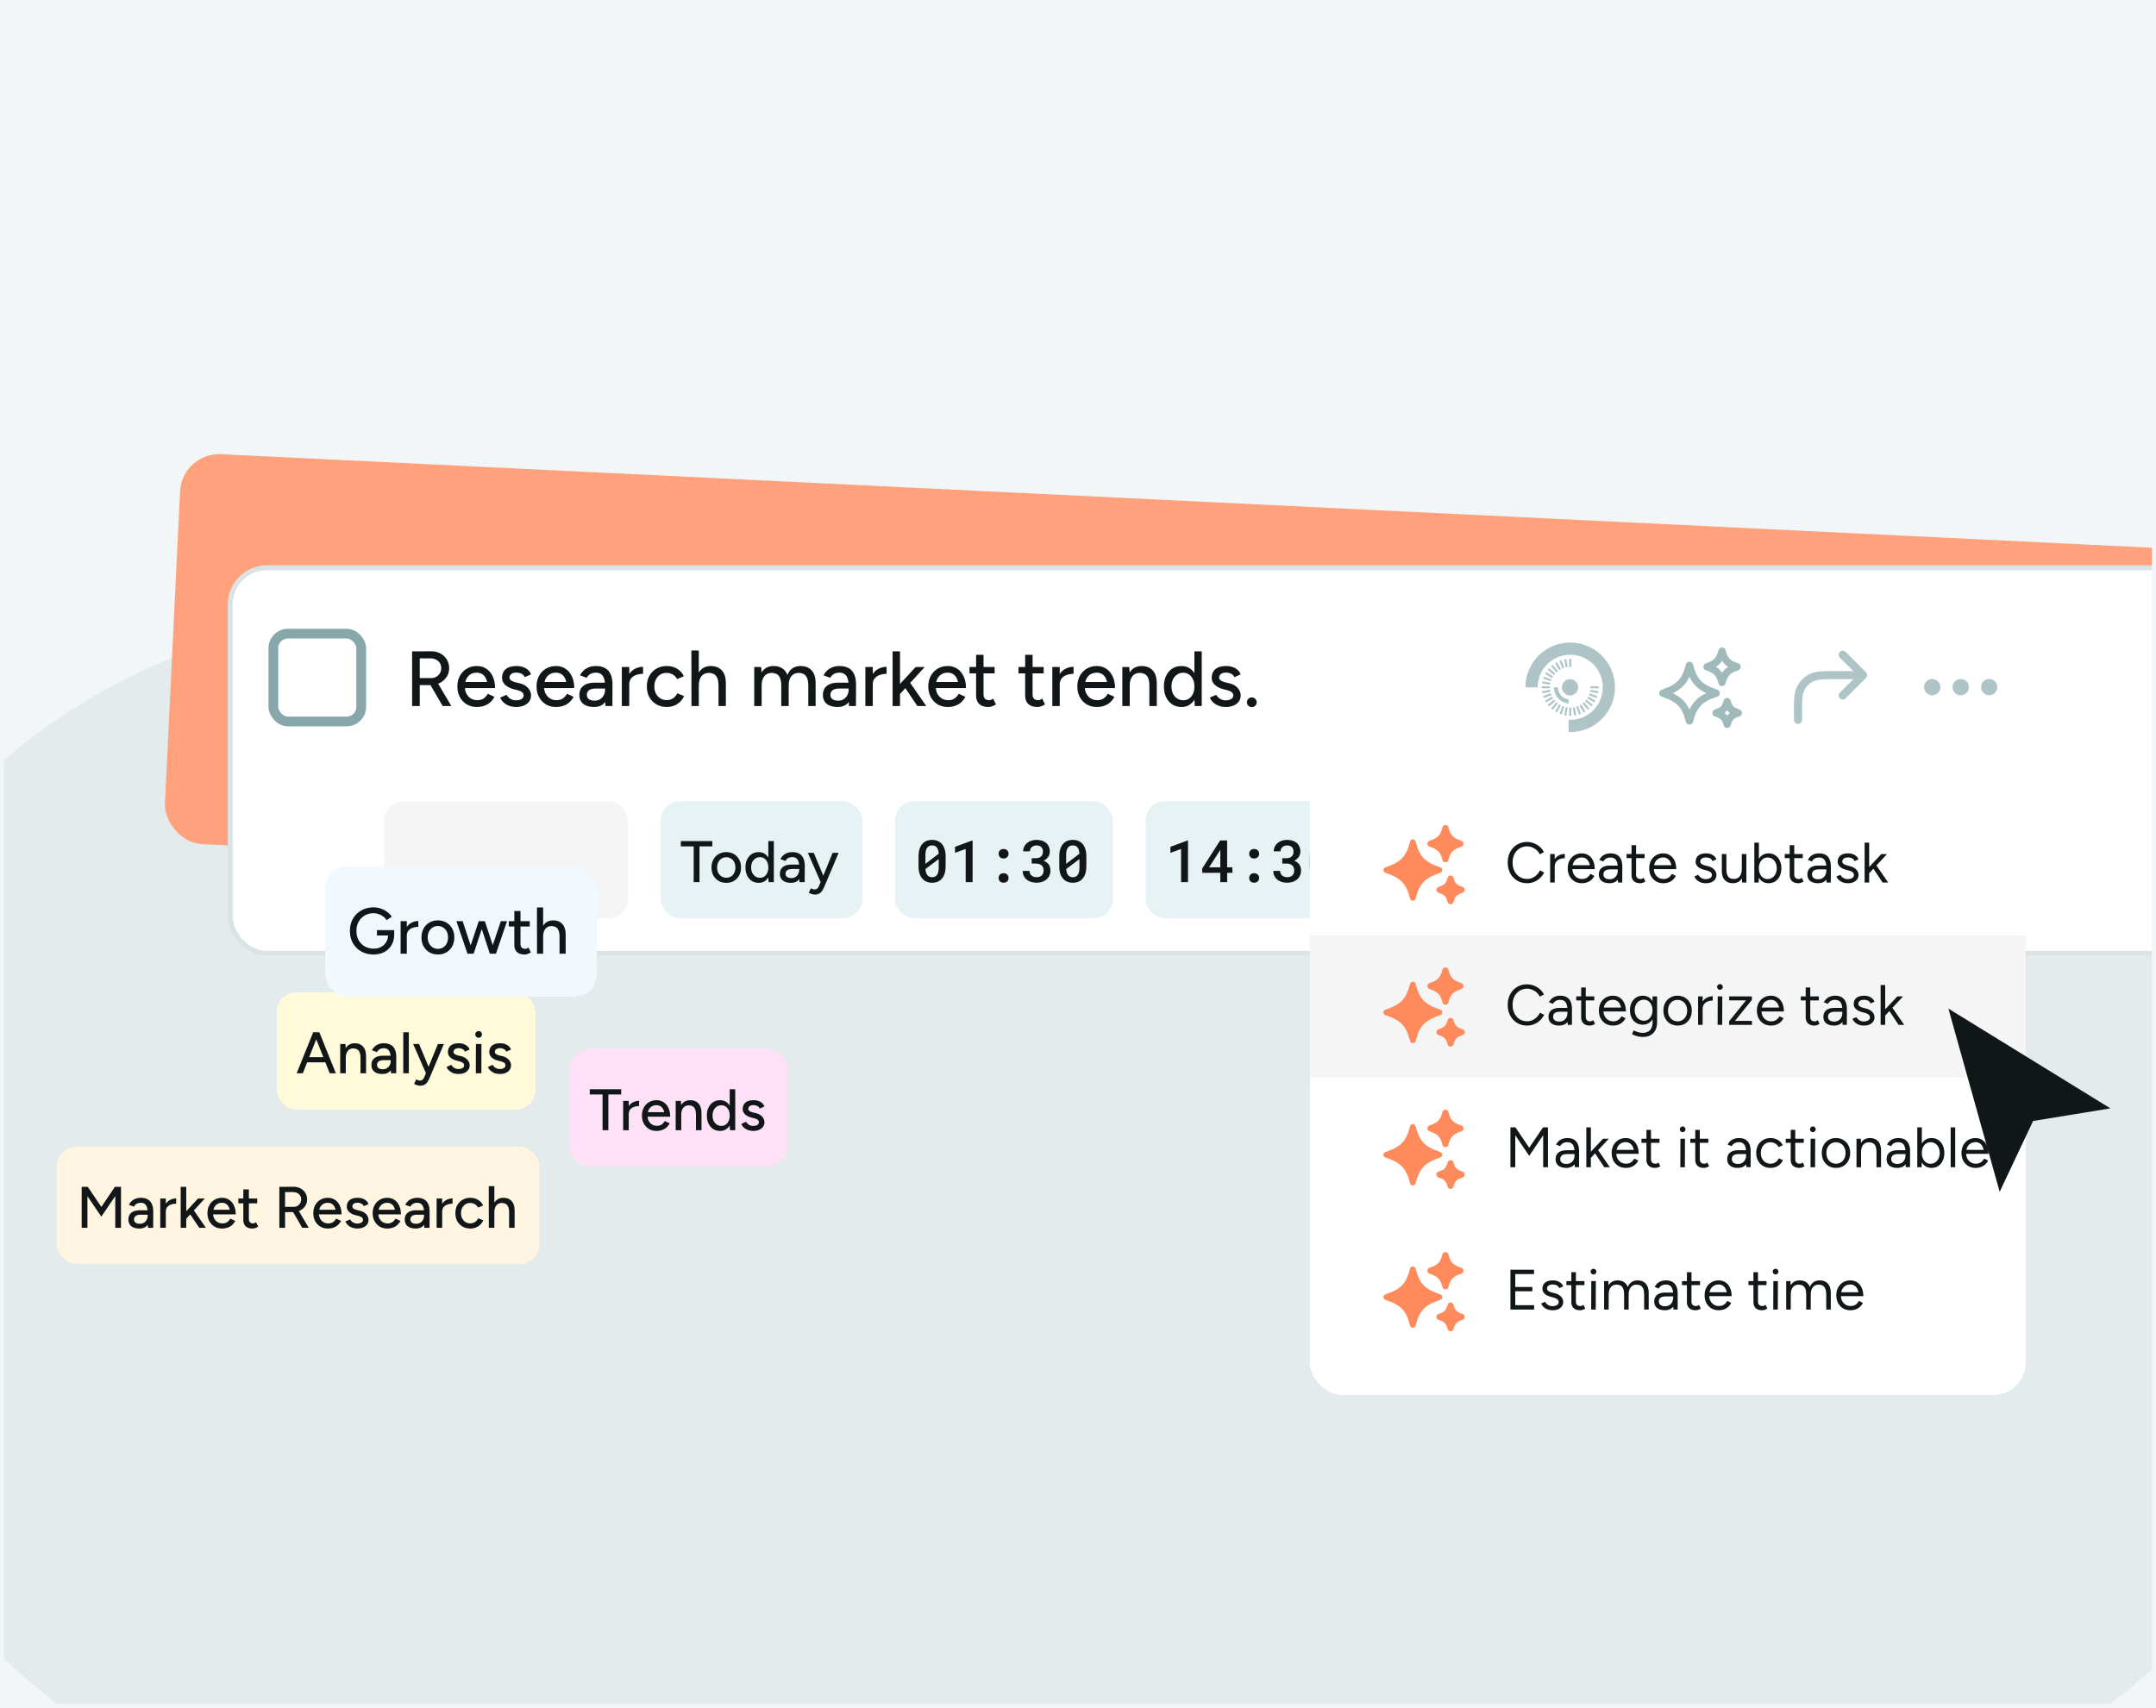 <svg xmlns="http://www.w3.org/2000/svg" width="530" height="420" fill="none"><g clip-path="url(#a)"><path fill="#F3F6F7" d="M0 0h530v420H0z"/><g filter="url(#b)"><rect width="629" height="298" x="-51" y="151" fill="#DAE4E5" fill-opacity=".64" rx="149"/></g><rect width="696" height="96" x="44.73" y="111.215" fill="#FFA17C" rx="9.6" transform="rotate(2.774 44.73 111.215)"/><rect width="694.8" height="94.8" x="56.6" y="139.6" fill="#fff" rx="9"/><rect width="694.8" height="94.8" x="56.6" y="139.6" stroke="#DAE4E5" stroke-width="1.2" rx="9"/><rect width="60" height="28.8" x="94.4" y="197" fill="#111718" fill-opacity=".04" rx="4.8"/><rect width="49.6" height="28.8" x="162.4" y="197" fill="#E6F2F3" rx="4.8"/><path fill="#111718" d="M170.527 216.9v-9.244h1.425v9.244h-1.425Zm-3.154-8.784v-1.296h7.733v1.296h-7.733Zm11.19 8.957c-.72 0-1.354-.158-1.901-.475a3.547 3.547 0 0 1-1.296-1.339c-.307-.567-.461-1.219-.461-1.959 0-.739.154-1.392.461-1.958a3.336 3.336 0 0 1 1.282-1.325c.547-.326 1.176-.489 1.886-.489s1.339.163 1.886.489c.548.317.975.759 1.282 1.325.307.566.461 1.219.461 1.958 0 .74-.154 1.392-.461 1.959a3.432 3.432 0 0 1-1.282 1.339c-.537.317-1.156.475-1.857.475Zm0-1.253a2.12 2.12 0 0 0 1.152-.316c.336-.221.595-.519.777-.893.192-.375.288-.811.288-1.311 0-.499-.096-.936-.288-1.31a2.061 2.061 0 0 0-.792-.878 2.117 2.117 0 0 0-1.166-.332c-.442 0-.83.111-1.166.332-.336.211-.6.504-.792.878-.192.374-.288.811-.288 1.31 0 .5.096.936.288 1.311.192.374.46.672.806.893a2.22 2.22 0 0 0 1.181.316Zm10.369 1.08-.058-1.339v-8.741h1.354v10.08h-1.296Zm-2.419.173c-.653 0-1.224-.158-1.714-.475-.48-.317-.859-.758-1.137-1.325-.269-.566-.404-1.224-.404-1.973 0-.758.135-1.416.404-1.972.278-.567.657-1.008 1.137-1.325.49-.317 1.061-.475 1.714-.475.605 0 1.128.158 1.569.475.452.317.797.758 1.037 1.325.24.556.36 1.214.36 1.972 0 .749-.12 1.407-.36 1.973-.24.567-.585 1.008-1.037 1.325-.441.317-.964.475-1.569.475Zm.317-1.238c.403 0 .758-.106 1.065-.317.307-.221.547-.518.72-.893.173-.384.259-.825.259-1.325 0-.499-.086-.936-.259-1.31a2.098 2.098 0 0 0-.72-.893 1.8 1.8 0 0 0-1.08-.331c-.422 0-.797.11-1.123.331a2.113 2.113 0 0 0-.763.893c-.183.374-.274.811-.274 1.31 0 .5.091.941.274 1.325.192.375.451.672.777.893.327.211.701.317 1.124.317Zm9.704 1.065-.072-1.252v-2.506c0-.528-.063-.965-.188-1.31-.115-.356-.297-.624-.547-.807-.24-.182-.561-.273-.965-.273-.374 0-.705.076-.993.23-.279.154-.509.394-.691.72l-1.239-.461a3.47 3.47 0 0 1 .663-.878c.268-.259.59-.461.964-.605.384-.154.826-.23 1.325-.23.672 0 1.234.129 1.685.388.461.26.802.648 1.022 1.167.231.509.341 1.142.332 1.901l-.015 3.916h-1.281Zm-2.103.173c-.854 0-1.521-.192-2.001-.576-.471-.393-.706-.936-.706-1.627 0-.739.245-1.301.734-1.685.5-.393 1.191-.59 2.074-.59h2.002v1.08h-1.628c-.662 0-1.128.105-1.396.317-.269.201-.404.484-.404.849 0 .336.125.6.375.792.259.183.614.274 1.065.274.394 0 .73-.091 1.008-.274.288-.182.509-.422.663-.72.163-.307.245-.648.245-1.022h.648c0 .979-.226 1.757-.677 2.333-.451.566-1.119.849-2.002.849Zm5.873 2.88c-.211 0-.446-.038-.706-.115a6.336 6.336 0 0 1-.777-.302l.504-1.124c.211.096.393.168.547.216.163.048.293.072.389.072.24 0 .441-.067.605-.201.172-.135.312-.322.417-.562l.835-1.973 2.564-6.264h1.468l-3.412 8.093a8.122 8.122 0 0 1-.576 1.152 2.155 2.155 0 0 1-.749.749c-.288.173-.658.259-1.109.259Zm1.44-3.053-3.154-7.2h1.455l2.606 6.25.418.95h-1.325Z"/><rect width="53.6" height="28.8" x="220" y="197" fill="#E6F2F3" rx="4.8"/><path fill="#111718" d="M232.457 212.998c0 .656-.078 1.238-.232 1.744-.15.501-.368.921-.654 1.258a2.69 2.69 0 0 1-1.041.788c-.408.173-.872.26-1.392.26-.516 0-.98-.087-1.392-.26a2.75 2.75 0 0 1-1.048-.788c-.29-.337-.513-.757-.668-1.258-.15-.506-.225-1.088-.225-1.744v-2.426c0-.656.075-1.235.225-1.736.155-.507.375-.933.661-1.28a2.74 2.74 0 0 1 1.041-.774 3.477 3.477 0 0 1 1.392-.267c.52 0 .984.089 1.392.267.413.174.764.432 1.055.774.281.347.499.773.654 1.28.154.501.232 1.08.232 1.736v2.426Zm-4.964-.598 3.255-2.468a3.856 3.856 0 0 0-.154-.949 1.708 1.708 0 0 0-.345-.654 1.224 1.224 0 0 0-.485-.337 1.714 1.714 0 0 0-.64-.113 1.64 1.64 0 0 0-.682.134 1.25 1.25 0 0 0-.492.394c-.155.197-.27.452-.345.766a4.7 4.7 0 0 0-.112 1.097v2.13Zm3.269.879v-2.053l-3.255 2.454c.023.324.072.609.147.858.08.248.186.455.317.619.131.178.293.311.485.4.197.089.424.134.682.134.253 0 .476-.042.668-.127.192-.089.356-.218.492-.386.155-.197.27-.455.345-.774.079-.318.119-.693.119-1.125Zm8.325 3.621h-1.694v-8.156l-2.623.963v-1.483l4.212-1.561h.105V216.9Zm6.399-1.012c0-.324.103-.6.309-.83.211-.229.513-.344.907-.344.385 0 .685.115.9.344.216.225.324.502.324.83 0 .328-.111.602-.331.823-.216.22-.513.33-.893.33-.384 0-.684-.11-.9-.33a1.16 1.16 0 0 1-.316-.823Zm0-5.956c0-.323.103-.6.309-.829.211-.23.513-.345.907-.345.385 0 .685.115.9.345.216.225.324.501.324.829 0 .329-.111.603-.331.823-.216.22-.513.331-.893.331-.384 0-.684-.111-.9-.331a1.158 1.158 0 0 1-.316-.823Zm8.128 1.09h1.005c.3 0 .563-.04.788-.119a1.49 1.49 0 0 0 .555-.352c.136-.131.239-.293.31-.485.075-.197.112-.408.112-.633 0-.244-.035-.462-.105-.654a1.302 1.302 0 0 0-.296-.492 1.342 1.342 0 0 0-.499-.295 2.006 2.006 0 0 0-.682-.106c-.23 0-.443.035-.64.106a1.427 1.427 0 0 0-.843.745c-.08.178-.12.377-.12.598h-1.68c0-.408.082-.783.246-1.125.164-.342.391-.64.682-.893.29-.249.632-.443 1.026-.584.399-.14.835-.211 1.308-.211.483 0 .926.064 1.329.19a2.83 2.83 0 0 1 1.041.549c.29.248.515.553.675.914.159.361.239.78.239 1.258 0 .211-.033.422-.099.633a2.308 2.308 0 0 1-.281.612 2.727 2.727 0 0 1-1.153.97c.305.103.562.239.773.408.216.164.392.349.528.555.136.211.234.439.295.682.061.239.091.488.091.746 0 .478-.089.904-.267 1.279a2.667 2.667 0 0 1-.717.936 3.258 3.258 0 0 1-1.097.59 4.505 4.505 0 0 1-1.357.197c-.441 0-.865-.061-1.273-.183a3.195 3.195 0 0 1-1.075-.548 2.785 2.785 0 0 1-.746-.9c-.183-.361-.274-.781-.274-1.259h1.681c0 .225.039.434.119.626.084.187.204.347.359.478.15.136.328.241.534.316.211.075.443.113.696.113.272 0 .516-.035.731-.105.221-.075.406-.186.556-.331a1.31 1.31 0 0 0 .33-.506c.08-.206.12-.441.12-.703a1.95 1.95 0 0 0-.134-.76 1.373 1.373 0 0 0-.386-.527 1.656 1.656 0 0 0-.612-.302 2.717 2.717 0 0 0-.788-.106h-1.005v-1.322Zm13.437 1.976c0 .656-.078 1.238-.232 1.744-.15.501-.368.921-.654 1.258-.282.347-.628.61-1.041.788-.408.173-.872.26-1.392.26-.516 0-.98-.087-1.392-.26a2.75 2.75 0 0 1-1.048-.788c-.291-.337-.513-.757-.668-1.258-.15-.506-.225-1.088-.225-1.744v-2.426c0-.656.075-1.235.225-1.736.155-.507.375-.933.661-1.28a2.74 2.74 0 0 1 1.041-.774 3.477 3.477 0 0 1 1.392-.267c.52 0 .984.089 1.392.267.412.174.764.432 1.055.774.281.347.499.773.654 1.28.154.501.232 1.08.232 1.736v2.426Zm-4.964-.598 3.255-2.468a3.806 3.806 0 0 0-.155-.949 1.694 1.694 0 0 0-.344-.654 1.224 1.224 0 0 0-.485-.337 1.714 1.714 0 0 0-.64-.113 1.64 1.64 0 0 0-.682.134 1.25 1.25 0 0 0-.492.394c-.155.197-.27.452-.345.766a4.7 4.7 0 0 0-.112 1.097v2.13Zm3.269.879v-2.053l-3.255 2.454c.023.324.072.609.147.858.08.248.185.455.317.619.131.178.293.311.485.4.197.089.424.134.682.134.253 0 .476-.042.668-.127.192-.089.356-.218.492-.386.155-.197.27-.455.345-.774.079-.318.119-.693.119-1.125Z"/><rect width="53.6" height="28.8" x="281.601" y="197" fill="#E6F2F3" rx="4.8"/><path fill="#111718" d="M292.039 216.9h-1.694v-8.156l-2.623.963v-1.483l4.212-1.561h.105V216.9Zm9.626-3.649h1.287v1.364h-1.287v2.285h-1.68v-2.285h-4.43l-.042-1.033 4.423-6.919h1.729v6.588Zm-4.436 0h2.756v-4.338l-.197.366-2.559 3.972Zm9.857 2.637c0-.324.103-.6.31-.83.211-.229.513-.344.907-.344.384 0 .684.115.9.344.215.225.323.502.323.83 0 .328-.11.602-.33.823-.216.22-.514.33-.893.33-.385 0-.685-.11-.9-.33a1.16 1.16 0 0 1-.317-.823Zm0-5.956c0-.323.103-.6.31-.829.211-.23.513-.345.907-.345.384 0 .684.115.9.345.215.225.323.501.323.829 0 .329-.11.603-.33.823-.216.22-.514.331-.893.331-.385 0-.685-.111-.9-.331a1.159 1.159 0 0 1-.317-.823Zm8.128 1.09h1.006c.3 0 .562-.04.787-.119.225-.085.411-.202.556-.352.136-.131.239-.293.309-.485.075-.197.113-.408.113-.633 0-.244-.035-.462-.106-.654a1.3 1.3 0 0 0-.295-.492 1.35 1.35 0 0 0-.499-.295 2.006 2.006 0 0 0-.682-.106c-.23 0-.443.035-.64.106a1.418 1.418 0 0 0-.499.288c-.146.127-.26.279-.345.457-.08.178-.119.377-.119.598h-1.681c0-.408.082-.783.246-1.125.164-.342.392-.64.682-.893a3.239 3.239 0 0 1 1.027-.584c.398-.14.834-.211 1.308-.211.482 0 .925.064 1.329.19.407.122.754.305 1.04.549.291.248.516.553.675.914.16.361.239.78.239 1.258 0 .211-.033.422-.098.633a2.34 2.34 0 0 1-.281.612 2.702 2.702 0 0 1-1.154.97c.305.103.563.239.774.408.215.164.391.349.527.555.136.211.235.439.296.682.06.239.091.488.091.746 0 .478-.089.904-.267 1.279a2.69 2.69 0 0 1-.717.936c-.31.257-.675.454-1.097.59-.418.131-.87.197-1.357.197-.441 0-.865-.061-1.273-.183a3.2 3.2 0 0 1-1.076-.548 2.782 2.782 0 0 1-.745-.9c-.183-.361-.274-.781-.274-1.259h1.68c0 .225.04.434.12.626.084.187.204.347.358.478.15.136.328.241.535.316.211.075.443.113.696.113.272 0 .515-.035.731-.105.22-.075.405-.186.555-.331a1.3 1.3 0 0 0 .331-.506c.08-.206.119-.441.119-.703a1.95 1.95 0 0 0-.133-.76 1.365 1.365 0 0 0-.387-.527 1.656 1.656 0 0 0-.612-.302 2.705 2.705 0 0 0-.787-.106h-1.006v-1.322Zm13.437 1.976c0 .656-.077 1.238-.232 1.744-.15.501-.368.921-.654 1.258-.281.347-.628.61-1.04.788-.408.173-.872.26-1.393.26-.515 0-.979-.087-1.392-.26a2.755 2.755 0 0 1-1.047-.788c-.291-.337-.514-.757-.668-1.258-.15-.506-.225-1.088-.225-1.744v-2.426c0-.656.075-1.235.225-1.736.154-.507.375-.933.661-1.28a2.73 2.73 0 0 1 1.04-.774 3.483 3.483 0 0 1 1.392-.267c.521 0 .985.089 1.393.267.412.174.764.432 1.054.774.281.347.499.773.654 1.28.155.501.232 1.08.232 1.736v2.426Zm-4.964-.598 3.256-2.468a3.853 3.853 0 0 0-.155-.949 1.708 1.708 0 0 0-.345-.654 1.224 1.224 0 0 0-.485-.337 1.71 1.71 0 0 0-.64-.113c-.257 0-.485.045-.682.134a1.25 1.25 0 0 0-.492.394 1.958 1.958 0 0 0-.344.766 4.696 4.696 0 0 0-.113 1.097v2.13Zm3.27.879v-2.053l-3.256 2.454c.024.324.073.609.148.858.08.248.185.455.316.619.131.178.293.311.485.4.197.089.425.134.682.134.254 0 .476-.042.668-.127a1.36 1.36 0 0 0 .493-.386c.154-.197.269-.455.344-.774.08-.318.12-.693.12-1.125Z"/><rect width="63.8" height="28.8" x="343.2" y="197" fill="#111718" fill-opacity=".04" rx="4.8"/><rect width="14.736" height="14.736" x="350.4" y="204.405" fill="#FF8A5B" rx="7.368"/><path fill="#111718" d="M379.322 216.9v-10.08h1.411v10.08h-1.411Zm-6.84 0v-10.08h1.411v10.08h-1.411Zm1.181-4.536v-1.296h6.105v1.296h-6.105Zm9.388 4.536.029-7.2h1.353l-.014 7.2h-1.368Zm.691-8.726a.789.789 0 0 1-.576-.245.837.837 0 0 1-.245-.59c0-.231.082-.423.245-.576a.789.789 0 0 1 .576-.245c.231 0 .423.082.576.245a.757.757 0 0 1 .245.576.837.837 0 0 1-.245.59.757.757 0 0 1-.576.245Zm5.663 11.794c-.48 0-.917-.048-1.311-.144a5.681 5.681 0 0 1-.993-.303 4.346 4.346 0 0 1-.605-.302l.518-1.109c.125.077.303.163.533.259.231.106.499.192.807.259.307.077.648.116 1.022.116.442 0 .835-.092 1.181-.274.345-.173.614-.446.806-.821.202-.374.303-.854.303-1.44V209.7h1.368v6.48c0 .826-.159 1.517-.476 2.074a3.057 3.057 0 0 1-1.281 1.282c-.538.288-1.162.432-1.872.432Zm-.13-3.168c-.653 0-1.224-.149-1.713-.447a3.23 3.23 0 0 1-1.138-1.267c-.269-.547-.403-1.176-.403-1.886 0-.74.134-1.383.403-1.93a3.22 3.22 0 0 1 1.138-1.282c.489-.307 1.06-.46 1.713-.46.595 0 1.114.153 1.555.46.452.308.797.74 1.037 1.296.25.548.375 1.191.375 1.93 0 .71-.125 1.339-.375 1.886-.24.538-.585.956-1.037 1.253-.441.298-.96.447-1.555.447Zm.346-1.152c.403 0 .753-.106 1.051-.317.298-.221.533-.514.706-.879.172-.374.259-.801.259-1.281 0-.48-.087-.903-.259-1.267a2.03 2.03 0 0 0-.72-.85 1.772 1.772 0 0 0-1.052-.317c-.422 0-.796.106-1.123.317a2.092 2.092 0 0 0-.749.85c-.182.364-.273.787-.273 1.267 0 .48.091.907.273 1.281.192.365.447.658.764.879.326.211.7.317 1.123.317Zm5.325 1.252-.014-10.238h1.368V216.9h-1.354Zm4.983 0v-3.686l1.353-.432v4.118h-1.353Zm0-3.686c0-.653-.077-1.147-.231-1.483-.153-.346-.365-.586-.633-.72a2.029 2.029 0 0 0-.893-.216c-.595 0-1.056.206-1.383.619-.326.413-.489.994-.489 1.742h-.576c0-.758.11-1.406.331-1.944.221-.547.538-.964.95-1.252.423-.288.922-.432 1.498-.432.874 0 1.555.268 2.045.806.499.528.744 1.344.734 2.448l-1.353.432Z"/><rect width="21.6" height="21.6" x="67.2" y="155.8" fill="#fff" rx="3.6"/><rect width="21.6" height="21.6" x="67.2" y="155.8" stroke="#88A7AA" stroke-width="2.4" rx="3.6"/><path fill="#111718" d="M103.056 168.454v-1.728h2.956a2.43 2.43 0 0 0 1.229-.307 2.47 2.47 0 0 0 .883-.864c.231-.371.346-.787.346-1.248 0-.717-.25-1.299-.749-1.747-.499-.448-1.145-.672-1.939-.672h-2.726v-1.728l2.784-.019c.896-.013 1.683.16 2.361.518a4.01 4.01 0 0 1 1.613 1.479c.397.627.595 1.35.595 2.169 0 .807-.211 1.523-.633 2.151a4.227 4.227 0 0 1-1.69 1.478c-.717.346-1.523.518-2.419.518h-2.611Zm-1.748 5.146v-13.44h1.882v13.44h-1.882Zm7.508 0-3.188-5.491 1.498-.999 3.821 6.49h-2.131Zm8.407.23c-.935 0-1.76-.211-2.477-.633a4.633 4.633 0 0 1-1.69-1.786c-.409-.755-.614-1.625-.614-2.611 0-.986.205-1.856.614-2.611a4.5 4.5 0 0 1 1.69-1.767c.729-.435 1.561-.652 2.496-.652.87 0 1.638.224 2.304.672.678.435 1.203 1.062 1.574 1.881.384.807.576 1.76.576 2.861h-1.824c.013-.819-.089-1.51-.307-2.074-.205-.563-.512-.985-.922-1.267-.396-.294-.876-.441-1.44-.441-.601 0-1.12.14-1.555.422-.435.269-.774.659-1.017 1.171-.231.499-.346 1.114-.346 1.843 0 .679.134 1.268.403 1.767.269.486.634.87 1.095 1.152.46.269.985.403 1.574.403.627 0 1.146-.147 1.555-.442a3.16 3.16 0 0 0 .999-1.132l1.632.748c-.256.5-.589.941-.999 1.325a4.37 4.37 0 0 1-1.459.864c-.55.205-1.171.307-1.862.307Zm-3.591-4.646.019-1.498h7.028v1.498h-7.047Zm13.303 4.646c-.679 0-1.287-.102-1.824-.307a4.182 4.182 0 0 1-1.344-.825 3.437 3.437 0 0 1-.807-1.172l1.575-.691c.205.397.512.723.921.979.41.256.864.384 1.364.384.55 0 1.004-.102 1.363-.307.358-.205.537-.493.537-.864 0-.358-.134-.64-.403-.845-.269-.204-.659-.371-1.171-.499l-.902-.23c-.896-.243-1.594-.608-2.093-1.095-.487-.486-.73-1.036-.73-1.651 0-.934.301-1.657.903-2.169.601-.512 1.491-.768 2.668-.768a4.74 4.74 0 0 1 1.575.249c.486.167.896.403 1.229.711.345.307.588.672.729 1.094l-1.536.691a1.545 1.545 0 0 0-.787-.845c-.371-.192-.806-.288-1.306-.288-.512 0-.915.116-1.209.346-.295.218-.442.525-.442.922 0 .217.122.428.365.633.256.192.627.352 1.114.48l1.036.25c.628.153 1.146.39 1.556.71.409.307.716.659.921 1.056.205.384.307.787.307 1.21 0 .576-.16 1.081-.48 1.517-.307.422-.736.748-1.286.979-.538.23-1.152.345-1.843.345Zm9.75 0c-.934 0-1.76-.211-2.477-.633a4.623 4.623 0 0 1-1.689-1.786c-.41-.755-.615-1.625-.615-2.611 0-.986.205-1.856.615-2.611a4.49 4.49 0 0 1 1.689-1.767c.73-.435 1.562-.652 2.496-.652.871 0 1.639.224 2.304.672.679.435 1.203 1.062 1.575 1.881.384.807.576 1.76.576 2.861h-1.824c.012-.819-.09-1.51-.308-2.074-.204-.563-.512-.985-.921-1.267-.397-.294-.877-.441-1.44-.441-.602 0-1.12.14-1.555.422-.436.269-.775.659-1.018 1.171-.23.499-.346 1.114-.346 1.843 0 .679.135 1.268.404 1.767.268.486.633.87 1.094 1.152.461.269.986.403 1.574.403.628 0 1.146-.147 1.556-.442.422-.294.755-.672.998-1.132l1.632.748c-.256.5-.589.941-.998 1.325-.41.371-.896.659-1.46.864-.55.205-1.171.307-1.862.307Zm-3.59-4.646.019-1.498h7.027v1.498h-7.046Zm15.741 4.416-.096-1.67v-3.341c0-.704-.083-1.287-.25-1.747-.153-.474-.397-.832-.729-1.076-.32-.243-.749-.364-1.287-.364-.499 0-.941.102-1.325.307-.371.205-.678.525-.921.96l-1.651-.615c.23-.435.524-.825.883-1.171a3.791 3.791 0 0 1 1.286-.806c.512-.205 1.101-.307 1.767-.307.896 0 1.644.172 2.246.518.614.346 1.069.864 1.363 1.555.307.679.455 1.523.442 2.535l-.019 5.222h-1.709Zm-2.803.23c-1.14 0-2.029-.256-2.669-.768-.627-.524-.941-1.248-.941-2.169 0-.986.326-1.735.979-2.247.666-.524 1.587-.787 2.765-.787h2.669v1.44h-2.17c-.883 0-1.504.141-1.862.423-.359.268-.538.646-.538 1.132 0 .448.167.8.499 1.056.346.244.82.365 1.421.365.525 0 .973-.121 1.344-.365a2.44 2.44 0 0 0 .883-.96c.218-.409.327-.864.327-1.363h.864c0 1.306-.301 2.343-.903 3.111-.601.755-1.491 1.132-2.668 1.132Zm7.941-5.395c0-1.037.199-1.881.595-2.534.397-.653.909-1.139 1.536-1.459a4.3 4.3 0 0 1 1.978-.48v1.728c-.576 0-1.126.089-1.651.268a2.709 2.709 0 0 0-1.267.845c-.32.384-.48.909-.48 1.575l-.711.057Zm-1.113 5.165V164h1.824v9.6h-1.824Zm11.071.23c-.96 0-1.811-.211-2.554-.633a4.69 4.69 0 0 1-1.747-1.786c-.409-.755-.614-1.625-.614-2.611 0-.986.205-1.856.614-2.611a4.6 4.6 0 0 1 1.728-1.767c.743-.435 1.587-.652 2.535-.652.934 0 1.772.217 2.515.652a4.05 4.05 0 0 1 1.689 1.863l-1.651.691a2.68 2.68 0 0 0-1.056-1.114c-.448-.268-.966-.403-1.555-.403-.576 0-1.088.141-1.536.423-.448.281-.8.678-1.056 1.19-.256.499-.384 1.075-.384 1.728s.128 1.229.384 1.728c.256.499.614.896 1.075 1.19a2.92 2.92 0 0 0 1.555.423c.589 0 1.114-.147 1.575-.442a2.856 2.856 0 0 0 1.037-1.229l1.67.672a4.327 4.327 0 0 1-1.69 1.978c-.742.474-1.587.71-2.534.71Zm6.048-.23-.019-13.651h1.824V173.6h-1.805Zm6.643 0v-4.915l1.805-.576v5.491h-1.805Zm0-4.915c0-.871-.102-1.53-.307-1.978-.205-.461-.487-.781-.845-.96a2.727 2.727 0 0 0-1.19-.288c-.794 0-1.408.275-1.844.826-.435.55-.652 1.325-.652 2.323h-.768c0-1.011.147-1.875.441-2.592.295-.73.717-1.286 1.267-1.67.564-.384 1.229-.576 1.997-.576 1.165 0 2.074.358 2.727 1.075.665.704.992 1.792.979 3.264l-1.805.576Zm8.788 4.915V164h1.708l.116 1.766v7.834h-1.824Zm6.643 0v-4.915l1.824-.576v5.491h-1.824Zm6.643 0v-4.915l1.805-.576v5.491h-1.805Zm-6.643-4.915c0-.871-.103-1.53-.307-1.978-.192-.461-.468-.781-.826-.96-.346-.179-.749-.275-1.21-.288-.78 0-1.388.275-1.824.826-.435.55-.652 1.325-.652 2.323h-.788c0-1.011.148-1.875.442-2.592.294-.73.717-1.286 1.267-1.67.563-.384 1.235-.576 2.016-.576 1.152 0 2.055.358 2.707 1.075.666.704.999 1.792.999 3.264l-1.824.576Zm6.643 0c0-.871-.102-1.53-.307-1.978-.205-.461-.48-.781-.826-.96-.345-.179-.749-.275-1.209-.288-.781 0-1.389.275-1.824.826-.436.55-.653 1.325-.653 2.323h-.787c0-1.011.147-1.875.441-2.592.295-.73.717-1.286 1.267-1.67.564-.384 1.236-.576 2.016-.576 1.152 0 2.055.358 2.708 1.075.665.704.992 1.792.979 3.264l-1.805.576Zm10.008 4.915-.096-1.67v-3.341c0-.704-.084-1.287-.25-1.747-.154-.474-.397-.832-.73-1.076-.32-.243-.748-.364-1.286-.364-.499 0-.941.102-1.325.307-.371.205-.678.525-.921.96l-1.652-.615c.231-.435.525-.825.884-1.171a3.791 3.791 0 0 1 1.286-.806c.512-.205 1.101-.307 1.766-.307.896 0 1.645.172 2.247.518.614.346 1.069.864 1.363 1.555.307.679.454 1.523.442 2.535l-.02 5.222h-1.708Zm-2.804.23c-1.139 0-2.028-.256-2.668-.768-.628-.524-.941-1.248-.941-2.169 0-.986.326-1.735.979-2.247.666-.524 1.587-.787 2.765-.787h2.669v1.44h-2.17c-.883 0-1.504.141-1.862.423-.359.268-.538.646-.538 1.132 0 .448.166.8.499 1.056.346.244.819.365 1.421.365.525 0 .973-.121 1.344-.365.384-.243.678-.563.883-.96.218-.409.327-.864.327-1.363h.864c0 1.306-.301 2.343-.903 3.111-.601.755-1.491 1.132-2.669 1.132Zm7.942-5.395c0-1.037.198-1.881.595-2.534.397-.653.909-1.139 1.536-1.459a4.296 4.296 0 0 1 1.978-.48v1.728c-.576 0-1.127.089-1.651.268a2.717 2.717 0 0 0-1.268.845c-.32.384-.48.909-.48 1.575l-.71.057Zm-1.114 5.165V164h1.824v9.6h-1.824Zm8.46-2.899-1.132-1.248 5.049-5.453h2.227l-6.144 6.701Zm-1.766 2.899v-13.44h1.824v13.44h-1.824Zm6.086 0-3.532-5.261 1.19-1.267 4.531 6.528h-2.189Zm7.476.23c-.934 0-1.76-.211-2.477-.633a4.623 4.623 0 0 1-1.689-1.786c-.41-.755-.615-1.625-.615-2.611 0-.986.205-1.856.615-2.611a4.49 4.49 0 0 1 1.689-1.767c.73-.435 1.562-.652 2.496-.652.871 0 1.639.224 2.304.672.679.435 1.203 1.062 1.575 1.881.384.807.576 1.76.576 2.861h-1.824c.012-.819-.09-1.51-.308-2.074-.204-.563-.512-.985-.921-1.267-.397-.294-.877-.441-1.44-.441-.602 0-1.12.14-1.555.422-.436.269-.775.659-1.018 1.171-.23.499-.346 1.114-.346 1.843 0 .679.135 1.268.404 1.767.268.486.633.87 1.094 1.152.461.269.986.403 1.574.403.628 0 1.146-.147 1.556-.442.422-.294.755-.672.998-1.132l1.632.748c-.256.5-.589.941-.998 1.325-.41.371-.896.659-1.46.864-.55.205-1.171.307-1.862.307Zm-3.59-4.646.019-1.498h7.027v1.498h-7.046Zm13.571 4.646c-.96 0-1.702-.243-2.227-.729-.525-.499-.787-1.21-.787-2.131v-9.965h1.824v9.696c0 .473.115.838.345 1.094.244.243.589.365 1.037.365.128 0 .269-.026.423-.077.153-.051.339-.153.556-.307l.692 1.421a4.256 4.256 0 0 1-.96.48 2.745 2.745 0 0 1-.903.153Zm-4.646-8.256V164h6.182v1.574h-6.182Zm16.702 8.256c-.96 0-1.702-.243-2.227-.729-.525-.499-.787-1.21-.787-2.131v-9.965h1.824v9.696c0 .473.115.838.346 1.094.243.243.588.365 1.036.365.128 0 .269-.026.423-.077.153-.051.339-.153.557-.307l.691 1.421a4.256 4.256 0 0 1-.96.48 2.74 2.74 0 0 1-.903.153Zm-4.646-8.256V164h6.182v1.574h-6.182Zm9.423 2.861c0-1.037.199-1.881.595-2.534.397-.653.909-1.139 1.536-1.459a4.3 4.3 0 0 1 1.978-.48v1.728c-.576 0-1.126.089-1.651.268a2.709 2.709 0 0 0-1.267.845c-.32.384-.48.909-.48 1.575l-.711.057Zm-1.113 5.165V164h1.824v9.6h-1.824Zm10.937.23c-.935 0-1.76-.211-2.477-.633a4.633 4.633 0 0 1-1.69-1.786c-.409-.755-.614-1.625-.614-2.611 0-.986.205-1.856.614-2.611a4.5 4.5 0 0 1 1.69-1.767c.729-.435 1.561-.652 2.496-.652.87 0 1.638.224 2.304.672.678.435 1.203 1.062 1.574 1.881.384.807.576 1.76.576 2.861h-1.824c.013-.819-.089-1.51-.307-2.074-.205-.563-.512-.985-.922-1.267-.396-.294-.876-.441-1.44-.441-.601 0-1.12.14-1.555.422-.435.269-.774.659-1.017 1.171-.231.499-.346 1.114-.346 1.843 0 .679.134 1.268.403 1.767.269.486.634.87 1.095 1.152.46.269.985.403 1.574.403.627 0 1.146-.147 1.555-.442a3.16 3.16 0 0 0 .999-1.132l1.632.748c-.256.5-.589.941-.999 1.325a4.37 4.37 0 0 1-1.459.864c-.55.205-1.171.307-1.862.307Zm-3.591-4.646.019-1.498h7.028v1.498h-7.047Zm9.866 4.416V164h1.709l.115 1.766v7.834h-1.824Zm6.643 0v-4.915l1.824-.576v5.491h-1.824Zm0-4.915c0-.871-.102-1.53-.307-1.978-.192-.461-.467-.781-.826-.96-.345-.179-.748-.275-1.209-.288-.781 0-1.389.275-1.824.826-.435.55-.653 1.325-.653 2.323h-.787c0-1.011.147-1.875.441-2.592.295-.73.717-1.286 1.268-1.67.563-.384 1.235-.576 2.016-.576 1.152 0 2.054.358 2.707 1.075.665.704.998 1.792.998 3.264l-1.824.576Zm11.147 4.915-.077-1.786V160.16h1.805v13.44h-1.728Zm-3.226.23c-.87 0-1.632-.211-2.285-.633-.64-.423-1.145-1.011-1.516-1.767-.359-.755-.538-1.632-.538-2.63 0-1.011.179-1.888.538-2.63.371-.756.876-1.344 1.516-1.767.653-.422 1.415-.633 2.285-.633.807 0 1.504.211 2.093.633.602.423 1.062 1.011 1.382 1.767.32.742.48 1.619.48 2.63 0 .998-.16 1.875-.48 2.63-.32.756-.78 1.344-1.382 1.767-.589.422-1.286.633-2.093.633Zm.423-1.651c.537 0 1.011-.141 1.42-.422.41-.295.73-.691.96-1.191.231-.512.346-1.1.346-1.766 0-.666-.115-1.248-.346-1.747-.23-.512-.55-.909-.96-1.191-.409-.294-.889-.441-1.44-.441a2.61 2.61 0 0 0-1.497.441 2.824 2.824 0 0 0-1.018 1.191c-.243.499-.365 1.081-.365 1.747 0 .666.122 1.254.365 1.766.256.5.602.896 1.037 1.191a2.7 2.7 0 0 0 1.498.422Zm10.5 1.651c-.679 0-1.287-.102-1.824-.307a4.182 4.182 0 0 1-1.344-.825 3.437 3.437 0 0 1-.807-1.172l1.575-.691c.205.397.512.723.921.979.41.256.864.384 1.364.384.55 0 1.004-.102 1.363-.307.358-.205.537-.493.537-.864 0-.358-.134-.64-.403-.845-.269-.204-.659-.371-1.171-.499l-.902-.23c-.896-.243-1.594-.608-2.093-1.095-.487-.486-.73-1.036-.73-1.651 0-.934.301-1.657.903-2.169.601-.512 1.491-.768 2.668-.768a4.74 4.74 0 0 1 1.575.249c.486.167.896.403 1.229.711.345.307.588.672.729 1.094l-1.536.691a1.545 1.545 0 0 0-.787-.845c-.371-.192-.806-.288-1.306-.288-.512 0-.915.116-1.209.346-.295.218-.442.525-.442.922 0 .217.122.428.365.633.256.192.627.352 1.114.48l1.036.25c.628.153 1.146.39 1.556.71.409.307.716.659.921 1.056.205.384.307.787.307 1.21 0 .576-.16 1.081-.48 1.517-.307.422-.736.748-1.286.979-.538.23-1.152.345-1.843.345Zm6.332.039c-.32 0-.601-.115-.844-.346a1.147 1.147 0 0 1-.346-.845c0-.332.115-.614.346-.844.243-.231.524-.346.844-.346.333 0 .615.115.845.346.243.23.365.512.365.844 0 .333-.122.615-.365.845-.23.231-.512.346-.845.346Z"/><g filter="url(#c)"><rect width="128" height="32" x="370" y="151" fill="#fff" rx="4" shape-rendering="crispEdges"/><g clip-path="url(#d)"><path fill="#AFC4C6" fill-rule="evenodd" d="M385.6 177.993c.133.005.266.007.4.007 6.075 0 11-4.925 11-11s-4.925-11-11-11-11 4.925-11 11h3a8 8 0 1 1 7.6 7.99v3.003Zm.65-3.993h-.5v-2h.5v2Zm-.5-12h.5v-2h-.5v2Zm-.719 11.937-.493-.087.348-1.969.492.086-.347 1.97Zm-1.66-.445.47.171.684-1.879-.47-.171-.684 1.879Zm-.654-.305-.433-.25 1-1.732.433.25-1 1.732Zm-1.408-.985.383.321 1.286-1.532-.383-.321-1.286 1.532Zm-.511-.511-.321-.383 1.532-1.286.321.383-1.532 1.286Zm-.985-1.407.25.433 1.732-1-.25-.433-1.732 1Zm-.305-.655-.171-.47 1.879-.684.171.47-1.879.684Zm-.445-1.66.087.493 1.969-.348-.086-.492-1.97.347Zm-.063-.719v-.5h2v.5h-2Zm14-.5h-2v.5h2v-.5Zm-13.937-.719.087-.493 1.969.348-.086.492-1.97-.347Zm11.904 1.591-.086.492 1.969.348.087-.493-1.97-.347Zm-11.63-2.781.171-.47 1.879.684-.171.47-1.879-.684Zm11.447 3.634-.171.47 1.879.684.171-.47-1.879-.684Zm-10.971-4.758.25-.433 1.732 1-.25.433-1.732-1Zm10.642 5.567-.25.433 1.732 1 .25-.433-1.732-1Zm-9.978-6.592.321-.383 1.533 1.286-.322.383-1.532-1.286Zm9.514 7.33-.321.383 1.532 1.286.321-.383-1.532-1.286Zm-8.682-8.224.383-.321 1.286 1.532-.383.322-1.286-1.533Zm8.096 8.872-.383.321 1.286 1.532.383-.321-1.286-1.532Zm-7.121-9.607.433-.25 1 1.732-.433.25-1-1.732Zm6.433 10.142-.433.25 1 1.732.433-.25-1-1.732Zm-5.346-10.697.47-.171.684 1.879-.47.171-.684-1.879Zm4.574 11.105-.47.171.684 1.879.47-.171-.684-1.879Zm-3.407-11.463.493-.087.347 1.97-.492.086-.348-1.969Zm2.576 11.731-.492.086.347 1.97.493-.087-.348-1.969ZM382 167a4 4 0 0 0 3.6 3.98v-1.006A3.001 3.001 0 0 1 383 167h-1Zm4-2a2 2 0 1 0-.001 3.999A2 2 0 0 0 386 165Z" clip-rule="evenodd"/></g><g clip-path="url(#e)"><g stroke="#A0B9BB" stroke-linecap="round" stroke-linejoin="round" stroke-width="1.8" clip-path="url(#f)"><path d="M421.854 168.436c-4.156 1.401-5.527 2.961-6.54 6.845-1.013-3.884-2.383-5.444-6.54-6.845 4.157-1.4 5.527-2.96 6.54-6.844 1.013 3.884 2.384 5.444 6.54 6.844Zm5.157-6.479c-2.345.787-3.118 1.663-3.689 3.845-.572-2.182-1.345-3.058-3.689-3.845 2.344-.787 3.117-1.663 3.689-3.846.571 2.183 1.344 3.059 3.689 3.846Zm.304 11.345c-1.735.57-2.307 1.205-2.73 2.786-.423-1.581-.995-2.216-2.731-2.786 1.736-.571 2.308-1.205 2.731-2.787.423 1.582.995 2.216 2.73 2.787Z"/></g></g><path fill="#AFC4C6" fill-rule="evenodd" d="M452.293 158.293a.999.999 0 0 1 1.414 0l5 5a.999.999 0 0 1 0 1.414l-5 5a.999.999 0 1 1-1.414-1.414l3.293-3.293H451.6c-1.697 0-2.909.001-3.859.078-.939.077-1.534.224-2.011.467a4.994 4.994 0 0 0-2.185 2.185c-.243.477-.39 1.072-.467 2.011-.077.95-.078 2.162-.078 3.859v1.4a1 1 0 0 1-2 0v-1.444c0-1.643 0-2.937.085-3.978.087-1.063.267-1.95.678-2.756a7 7 0 0 1 3.059-3.059c.806-.411 1.693-.591 2.756-.678 1.041-.085 2.335-.085 3.978-.085h4.03l-3.293-3.293a.999.999 0 0 1 0-1.414ZM473 167a2 2 0 1 1 3.999-.001A2 2 0 0 1 473 167Zm7 0a2 2 0 1 1 3.999-.001A2 2 0 0 1 480 167Zm7 0a2 2 0 1 1 3.999-.001A2 2 0 0 1 487 167Z" clip-rule="evenodd"/></g><g filter="url(#g)"><rect width="176" height="156" x="322" y="187" fill="#fff" rx="8" shape-rendering="crispEdges"/><g fill="#FF8A5B" stroke="#FF8A5B" stroke-linecap="round" stroke-linejoin="round" clip-path="url(#h)"><path stroke-width="1.4" d="M353.854 213.936c-4.156 1.401-5.527 2.961-6.54 6.845-1.013-3.884-2.383-5.444-6.54-6.845 4.157-1.4 5.527-2.96 6.54-6.844 1.013 3.884 2.384 5.444 6.54 6.844Z"/><path stroke-width="1.5" d="M359.011 207.457c-2.345.787-3.118 1.663-3.689 3.845-.572-2.182-1.345-3.058-3.689-3.845 2.344-.787 3.117-1.663 3.689-3.846.571 2.183 1.344 3.059 3.689 3.846Zm.304 11.345c-1.735.57-2.307 1.205-2.73 2.786-.423-1.581-.995-2.216-2.731-2.786 1.736-.571 2.308-1.205 2.731-2.787.423 1.582.995 2.216 2.73 2.787Z"/></g><path fill="#111718" d="M375.432 217.168c-.933 0-1.759-.215-2.478-.644a4.673 4.673 0 0 1-1.694-1.792c-.411-.765-.616-1.643-.616-2.632 0-.989.201-1.862.602-2.618a4.58 4.58 0 0 1 1.68-1.792c.719-.439 1.54-.658 2.464-.658.588 0 1.153.107 1.694.322a4.633 4.633 0 0 1 1.456.882c.429.373.761.807.994 1.302l-1.022.518a3.173 3.173 0 0 0-.77-1.022 3.694 3.694 0 0 0-1.092-.672 3.229 3.229 0 0 0-1.26-.252 3.34 3.34 0 0 0-1.834.518 3.497 3.497 0 0 0-1.274 1.4c-.299.597-.448 1.288-.448 2.072s.154 1.479.462 2.086a3.57 3.57 0 0 0 1.274 1.428 3.503 3.503 0 0 0 1.862.504c.448 0 .873-.089 1.274-.266a3.765 3.765 0 0 0 1.078-.756c.327-.317.583-.681.77-1.092l1.036.518a4.509 4.509 0 0 1-1.008 1.372c-.42.401-.905.714-1.456.938a4.387 4.387 0 0 1-1.694.336Zm6.254-3.962c0-.756.145-1.367.434-1.834.289-.476.658-.826 1.106-1.05.457-.233.938-.35 1.442-.35v1.05c-.411 0-.807.07-1.19.21-.373.131-.681.35-.924.658-.243.308-.364.728-.364 1.26l-.504.056ZM381.07 217v-7h1.12v7h-1.12Zm7.796.168c-.681 0-1.283-.154-1.806-.462a3.378 3.378 0 0 1-1.232-1.302c-.289-.551-.434-1.185-.434-1.904 0-.719.145-1.353.434-1.904.299-.551.705-.98 1.218-1.288.523-.317 1.12-.476 1.792-.476.644 0 1.204.163 1.68.49.486.317.859.765 1.12 1.344.262.579.392 1.26.392 2.044h-1.12c0-.597-.079-1.106-.238-1.526-.158-.429-.396-.761-.714-.994-.308-.233-.686-.35-1.134-.35-.457 0-.863.112-1.218.336a2.105 2.105 0 0 0-.798.924c-.186.401-.28.873-.28 1.414 0 .532.103.994.308 1.386.206.383.49.686.854.91.364.215.775.322 1.232.322.486 0 .896-.117 1.232-.35.336-.233.602-.537.798-.91l.98.49a3.106 3.106 0 0 1-.714.952 3.037 3.037 0 0 1-1.036.63c-.392.149-.83.224-1.316.224Zm-2.73-3.458.014-.966h5.194v.966h-5.208Zm11.619 3.29-.07-1.148v-2.548c0-.551-.065-1.003-.196-1.358-.121-.364-.313-.635-.574-.812-.252-.187-.588-.28-1.008-.28-.401 0-.751.079-1.05.238-.289.159-.527.406-.714.742l-1.008-.406c.187-.327.411-.611.672-.854.261-.243.565-.425.91-.546a3.46 3.46 0 0 1 1.204-.196c.644 0 1.181.126 1.61.378.429.252.751.63.966 1.134.215.495.317 1.115.308 1.862l-.014 3.794h-1.036Zm-2.1.168c-.821 0-1.465-.187-1.932-.56-.457-.383-.686-.91-.686-1.582 0-.709.233-1.251.7-1.624.476-.383 1.139-.574 1.988-.574h2.002v.938h-1.75c-.653 0-1.12.107-1.4.322-.271.215-.406.523-.406.924 0 .364.135.653.406.868.271.205.649.308 1.134.308.401 0 .751-.093 1.05-.28.299-.187.527-.439.686-.756.159-.327.238-.695.238-1.106h.686c0 .952-.233 1.713-.7 2.282-.467.56-1.139.84-2.016.84Zm7.557 0c-.682 0-1.209-.177-1.582-.532-.374-.355-.56-.854-.56-1.498v-7.322h1.12v7.21c0 .355.093.63.28.826.196.187.466.28.812.28.112 0 .219-.014.322-.042a1.71 1.71 0 0 0 .434-.252l.434.91a2.483 2.483 0 0 1-.658.322 1.903 1.903 0 0 1-.602.098Zm-3.36-6.174V210h4.438v.994h-4.438Zm9.044 6.174c-.682 0-1.284-.154-1.806-.462a3.364 3.364 0 0 1-1.232-1.302c-.29-.551-.434-1.185-.434-1.904 0-.719.144-1.353.434-1.904.298-.551.704-.98 1.218-1.288.522-.317 1.12-.476 1.792-.476.644 0 1.204.163 1.68.49.485.317.858.765 1.12 1.344.261.579.392 1.26.392 2.044h-1.12c0-.597-.08-1.106-.238-1.526-.159-.429-.397-.761-.714-.994-.308-.233-.686-.35-1.134-.35-.458 0-.864.112-1.218.336a2.092 2.092 0 0 0-.798.924c-.187.401-.28.873-.28 1.414 0 .532.102.994.308 1.386.205.383.49.686.854.91.364.215.774.322 1.232.322.485 0 .896-.117 1.232-.35.336-.233.602-.537.798-.91l.98.49a3.138 3.138 0 0 1-.714.952c-.29.271-.635.481-1.036.63a3.681 3.681 0 0 1-1.316.224Zm-2.73-3.458.014-.966h5.194v.966h-5.208Zm13.215 3.458c-.513 0-.961-.075-1.344-.224a3.085 3.085 0 0 1-.966-.616 2.315 2.315 0 0 1-.546-.826l.98-.406c.159.317.397.574.714.77.318.196.668.294 1.05.294.439 0 .808-.084 1.106-.252.299-.177.448-.425.448-.742a.85.85 0 0 0-.336-.7c-.214-.177-.536-.322-.966-.434l-.672-.182c-.634-.168-1.129-.42-1.484-.756-.354-.345-.532-.733-.532-1.162 0-.663.215-1.176.644-1.54.439-.373 1.088-.56 1.946-.56.411 0 .784.061 1.12.182.336.121.626.294.868.518.243.215.42.471.532.77l-.98.434a1.219 1.219 0 0 0-.602-.686c-.28-.14-.62-.21-1.022-.21-.429 0-.765.093-1.008.28-.242.177-.364.429-.364.756 0 .187.098.364.294.532.206.159.504.289.896.392l.7.182c.458.112.84.28 1.148.504.308.215.542.462.7.742.159.28.238.579.238.896 0 .42-.112.784-.336 1.092a2.179 2.179 0 0 1-.91.714 3.402 3.402 0 0 1-1.316.238Zm8.874-.168-.07-1.288V210h1.12v7h-1.05Zm-4.984-2.996V210h1.12v3.584l-1.12.42Zm1.12-.42c0 .691.079 1.218.238 1.582.158.364.378.616.658.756.289.131.611.196.966.196.606 0 1.078-.219 1.414-.658.345-.439.518-1.05.518-1.834h.546c0 .737-.108 1.372-.322 1.904-.215.532-.528.938-.938 1.218-.402.28-.892.42-1.47.42-.85 0-1.522-.261-2.016-.784-.486-.523-.724-1.316-.714-2.38l1.12-.42Zm6.868 3.416v-9.8h1.12v8.498l-.056 1.302h-1.064Zm3.486.168c-.588 0-1.106-.154-1.554-.462-.438-.308-.779-.737-1.022-1.288-.242-.56-.364-1.199-.364-1.918 0-.728.122-1.367.364-1.918.243-.551.584-.98 1.022-1.288.448-.308.966-.462 1.554-.462.626 0 1.176.154 1.652.462.476.308.845.737 1.106 1.288.271.551.406 1.19.406 1.918 0 .719-.135 1.358-.406 1.918-.261.551-.63.98-1.106 1.288-.476.308-1.026.462-1.652.462Zm-.252-1.022c.439 0 .826-.112 1.162-.336a2.28 2.28 0 0 0 .812-.938c.206-.401.308-.859.308-1.372 0-.513-.098-.971-.294-1.372a2.112 2.112 0 0 0-1.974-1.274c-.41 0-.779.112-1.106.336a2.316 2.316 0 0 0-.756.938 3.368 3.368 0 0 0-.266 1.372c0 .513.089.971.266 1.372.187.401.439.714.756.938a1.85 1.85 0 0 0 1.092.336Zm7.601 1.022c-.681 0-1.208-.177-1.582-.532-.373-.355-.56-.854-.56-1.498v-7.322h1.12v7.21c0 .355.094.63.28.826.196.187.467.28.812.28.112 0 .22-.014.322-.042.112-.037.257-.121.434-.252l.434.91a2.469 2.469 0 0 1-.658.322 1.898 1.898 0 0 1-.602.098Zm-3.36-6.174V210h4.438v.994h-4.438Zm10.29 6.006-.07-1.148v-2.548c0-.551-.065-1.003-.196-1.358-.121-.364-.312-.635-.574-.812-.252-.187-.588-.28-1.008-.28-.401 0-.751.079-1.05.238-.289.159-.527.406-.714.742l-1.008-.406c.187-.327.411-.611.672-.854.262-.243.565-.425.91-.546a3.46 3.46 0 0 1 1.204-.196c.644 0 1.181.126 1.61.378.43.252.752.63.966 1.134.215.495.318 1.115.308 1.862L450.06 217h-1.036Zm-2.1.168c-.821 0-1.465-.187-1.932-.56-.457-.383-.686-.91-.686-1.582 0-.709.234-1.251.7-1.624.476-.383 1.139-.574 1.988-.574h2.002v.938h-1.75c-.653 0-1.12.107-1.4.322-.27.215-.406.523-.406.924 0 .364.136.653.406.868.271.205.649.308 1.134.308.402 0 .752-.093 1.05-.28.299-.187.528-.439.686-.756.159-.327.238-.695.238-1.106h.686c0 .952-.233 1.713-.7 2.282-.466.56-1.138.84-2.016.84Zm7.375 0c-.513 0-.961-.075-1.344-.224a3.062 3.062 0 0 1-.966-.616 2.315 2.315 0 0 1-.546-.826l.98-.406c.159.317.397.574.714.77.317.196.667.294 1.05.294.439 0 .807-.084 1.106-.252.299-.177.448-.425.448-.742a.85.85 0 0 0-.336-.7c-.215-.177-.537-.322-.966-.434l-.672-.182c-.635-.168-1.129-.42-1.484-.756-.355-.345-.532-.733-.532-1.162 0-.663.215-1.176.644-1.54.439-.373 1.087-.56 1.946-.56.411 0 .784.061 1.12.182.336.121.625.294.868.518.243.215.42.471.532.77l-.98.434a1.219 1.219 0 0 0-.602-.686c-.28-.14-.621-.21-1.022-.21-.429 0-.765.093-1.008.28-.243.177-.364.429-.364.756 0 .187.098.364.294.532.205.159.504.289.896.392l.7.182c.457.112.84.28 1.148.504.308.215.541.462.7.742.159.28.238.579.238.896 0 .42-.112.784-.336 1.092a2.179 2.179 0 0 1-.91.714 3.406 3.406 0 0 1-1.316.238Zm5.164-2.422-.714-.77 3.724-3.976h1.414l-4.424 4.746ZM458.371 217v-9.8h1.12v9.8h-1.12Zm4.41 0-2.66-4.018.728-.784 3.318 4.802h-1.386Z"/><path fill="#111718" fill-opacity=".04" d="M322 230h176v35H322z"/><g fill="#FF8A5B" stroke="#FF8A5B" stroke-linecap="round" stroke-linejoin="round" clip-path="url(#i)"><path stroke-width="1.4" d="M353.854 248.936c-4.156 1.401-5.527 2.961-6.54 6.845-1.013-3.884-2.383-5.444-6.54-6.845 4.157-1.4 5.527-2.96 6.54-6.844 1.013 3.884 2.384 5.444 6.54 6.844Z"/><path stroke-width="1.5" d="M359.011 242.457c-2.345.787-3.118 1.663-3.689 3.845-.572-2.182-1.345-3.058-3.689-3.845 2.344-.787 3.117-1.663 3.689-3.846.571 2.183 1.344 3.059 3.689 3.846Zm.304 11.345c-1.735.57-2.307 1.205-2.73 2.786-.423-1.581-.995-2.216-2.731-2.786 1.736-.571 2.308-1.205 2.731-2.787.423 1.582.995 2.216 2.73 2.787Z"/></g><path fill="#111718" d="M375.432 252.168c-.933 0-1.759-.215-2.478-.644a4.673 4.673 0 0 1-1.694-1.792c-.411-.765-.616-1.643-.616-2.632 0-.989.201-1.862.602-2.618a4.58 4.58 0 0 1 1.68-1.792c.719-.439 1.54-.658 2.464-.658.588 0 1.153.107 1.694.322a4.633 4.633 0 0 1 1.456.882c.429.373.761.807.994 1.302l-1.022.518a3.173 3.173 0 0 0-.77-1.022 3.694 3.694 0 0 0-1.092-.672 3.229 3.229 0 0 0-1.26-.252 3.34 3.34 0 0 0-1.834.518 3.497 3.497 0 0 0-1.274 1.4c-.299.597-.448 1.288-.448 2.072s.154 1.479.462 2.086a3.57 3.57 0 0 0 1.274 1.428 3.503 3.503 0 0 0 1.862.504c.448 0 .873-.089 1.274-.266a3.765 3.765 0 0 0 1.078-.756c.327-.317.583-.681.77-1.092l1.036.518a4.509 4.509 0 0 1-1.008 1.372c-.42.401-.905.714-1.456.938a4.387 4.387 0 0 1-1.694.336Zm9.95-.168-.07-1.148v-2.548c0-.551-.065-1.003-.196-1.358-.121-.364-.313-.635-.574-.812-.252-.187-.588-.28-1.008-.28-.401 0-.751.079-1.05.238-.289.159-.527.406-.714.742l-1.008-.406c.187-.327.411-.611.672-.854.261-.243.565-.425.91-.546a3.46 3.46 0 0 1 1.204-.196c.644 0 1.181.126 1.61.378.429.252.751.63.966 1.134.215.495.317 1.115.308 1.862l-.014 3.794h-1.036Zm-2.1.168c-.821 0-1.465-.187-1.932-.56-.457-.383-.686-.91-.686-1.582 0-.709.233-1.251.7-1.624.476-.383 1.139-.574 1.988-.574h2.002v.938h-1.75c-.653 0-1.12.107-1.4.322-.271.215-.406.523-.406.924 0 .364.135.653.406.868.271.205.649.308 1.134.308.401 0 .751-.093 1.05-.28.299-.187.527-.439.686-.756.159-.327.238-.695.238-1.106h.686c0 .952-.233 1.713-.7 2.282-.467.56-1.139.84-2.016.84Zm7.557 0c-.682 0-1.209-.177-1.582-.532-.374-.355-.56-.854-.56-1.498v-7.322h1.12v7.21c0 .355.093.63.28.826.196.187.466.28.812.28.112 0 .219-.014.322-.042a1.71 1.71 0 0 0 .434-.252l.434.91a2.483 2.483 0 0 1-.658.322 1.903 1.903 0 0 1-.602.098Zm-3.36-6.174V245h4.438v.994h-4.438Zm9.044 6.174c-.682 0-1.284-.154-1.806-.462a3.364 3.364 0 0 1-1.232-1.302c-.29-.551-.434-1.185-.434-1.904 0-.719.144-1.353.434-1.904.298-.551.704-.98 1.218-1.288.522-.317 1.12-.476 1.792-.476.644 0 1.204.163 1.68.49.485.317.858.765 1.12 1.344.261.579.392 1.26.392 2.044h-1.12c0-.597-.08-1.106-.238-1.526-.159-.429-.397-.761-.714-.994-.308-.233-.686-.35-1.134-.35-.458 0-.864.112-1.218.336a2.092 2.092 0 0 0-.798.924c-.187.401-.28.873-.28 1.414 0 .532.102.994.308 1.386.205.383.49.686.854.91.364.215.774.322 1.232.322.485 0 .896-.117 1.232-.35.336-.233.602-.537.798-.91l.98.49a3.138 3.138 0 0 1-.714.952c-.29.271-.635.481-1.036.63a3.681 3.681 0 0 1-1.316.224Zm-2.73-3.458.014-.966h5.194v.966h-5.208Zm10.106 6.258c-.448 0-.859-.047-1.232-.14a5.584 5.584 0 0 1-.938-.294 3.31 3.31 0 0 1-.546-.266l.42-.91c.121.065.294.145.518.238.224.103.485.187.784.252.308.075.635.112.98.112.448 0 .849-.093 1.204-.28.364-.177.644-.462.84-.854.205-.383.308-.877.308-1.484V245h1.12v6.328c0 .803-.149 1.475-.448 2.016a2.928 2.928 0 0 1-1.232 1.218c-.523.271-1.115.406-1.778.406Zm-.042-3.024c-.625 0-1.176-.149-1.652-.448a3.093 3.093 0 0 1-1.12-1.246c-.261-.541-.392-1.157-.392-1.848 0-.709.131-1.33.392-1.862a3.075 3.075 0 0 1 1.12-1.26c.476-.299 1.027-.448 1.652-.448.588 0 1.101.149 1.54.448.439.299.779.719 1.022 1.26.252.532.378 1.153.378 1.862 0 .7-.126 1.316-.378 1.848-.243.532-.583.947-1.022 1.246-.439.299-.952.448-1.54.448Zm.266-.966c.411 0 .775-.112 1.092-.336.317-.224.565-.527.742-.91.177-.392.266-.845.266-1.358 0-.495-.093-.933-.28-1.316a2.125 2.125 0 0 0-.742-.91 1.806 1.806 0 0 0-1.092-.336c-.439 0-.831.112-1.176.336a2.24 2.24 0 0 0-.798.91c-.187.383-.28.821-.28 1.316 0 .513.098.966.294 1.358.196.383.462.686.798.91.345.224.737.336 1.176.336Zm8.287 1.19c-.681 0-1.288-.154-1.82-.462a3.37 3.37 0 0 1-1.232-1.302c-.299-.551-.448-1.185-.448-1.904 0-.719.145-1.353.434-1.904.299-.551.709-.98 1.232-1.288a3.46 3.46 0 0 1 1.806-.476c.691 0 1.297.159 1.82.476.532.308.943.737 1.232 1.288.299.551.448 1.185.448 1.904 0 .719-.149 1.353-.448 1.904a3.266 3.266 0 0 1-1.218 1.302c-.523.308-1.125.462-1.806.462Zm0-1.036c.467 0 .873-.112 1.218-.336.345-.224.616-.532.812-.924.205-.392.308-.849.308-1.372 0-.523-.103-.98-.308-1.372a2.264 2.264 0 0 0-.826-.924 2.258 2.258 0 0 0-1.232-.336c-.457 0-.863.112-1.218.336a2.406 2.406 0 0 0-.826.924c-.196.392-.294.849-.294 1.372 0 .513.098.971.294 1.372.205.392.485.7.84.924.364.224.775.336 1.232.336Zm5.643-2.926c0-.756.145-1.367.434-1.834.289-.476.658-.826 1.106-1.05.457-.233.938-.35 1.442-.35v1.05c-.411 0-.807.07-1.19.21-.373.131-.681.35-.924.658-.243.308-.364.728-.364 1.26l-.504.056Zm-.616 3.794v-7h1.12v7h-1.12Zm4.801 0 .028-7h1.12l-.028 7h-1.12Zm.574-8.624a.671.671 0 0 1-.49-.21.668.668 0 0 1-.211-.49.64.64 0 0 1 .211-.49c.14-.14.303-.21.49-.21.196 0 .359.07.49.21.14.131.21.294.21.49 0 .187-.07.35-.21.49a.643.643 0 0 1-.49.21Zm3.113 8.358-.854-.63 4.76-5.88.826.644-4.732 5.866Zm-.854.266v-.896l.742-.084h4.872v.98h-5.614Zm0-6.02V245h5.586v.868l-.742.112h-4.844Zm10.293 6.188c-.681 0-1.283-.154-1.806-.462a3.378 3.378 0 0 1-1.232-1.302c-.289-.551-.434-1.185-.434-1.904 0-.719.145-1.353.434-1.904.299-.551.705-.98 1.218-1.288.523-.317 1.12-.476 1.792-.476.644 0 1.204.163 1.68.49.486.317.859.765 1.12 1.344.262.579.392 1.26.392 2.044h-1.12c0-.597-.079-1.106-.238-1.526-.158-.429-.396-.761-.714-.994-.308-.233-.686-.35-1.134-.35-.457 0-.863.112-1.218.336a2.105 2.105 0 0 0-.798.924c-.186.401-.28.873-.28 1.414 0 .532.103.994.308 1.386.206.383.49.686.854.91.364.215.775.322 1.232.322.486 0 .896-.117 1.232-.35.336-.233.602-.537.798-.91l.98.49a3.106 3.106 0 0 1-.714.952 3.037 3.037 0 0 1-1.036.63c-.392.149-.83.224-1.316.224Zm-2.73-3.458.014-.966h5.194v.966h-5.208Zm13.398 3.458c-.681 0-1.209-.177-1.582-.532-.373-.355-.56-.854-.56-1.498v-7.322h1.12v7.21c0 .355.093.63.28.826.196.187.467.28.812.28.112 0 .219-.014.322-.042.112-.037.257-.121.434-.252l.434.91a2.483 2.483 0 0 1-.658.322 1.903 1.903 0 0 1-.602.098Zm-3.36-6.174V245h4.438v.994h-4.438Zm10.29 6.006-.07-1.148v-2.548c0-.551-.065-1.003-.196-1.358-.121-.364-.313-.635-.574-.812-.252-.187-.588-.28-1.008-.28-.401 0-.751.079-1.05.238-.289.159-.527.406-.714.742l-1.008-.406c.187-.327.411-.611.672-.854.261-.243.565-.425.91-.546a3.46 3.46 0 0 1 1.204-.196c.644 0 1.181.126 1.61.378.429.252.751.63.966 1.134.215.495.317 1.115.308 1.862l-.014 3.794h-1.036Zm-2.1.168c-.821 0-1.465-.187-1.932-.56-.457-.383-.686-.91-.686-1.582 0-.709.233-1.251.7-1.624.476-.383 1.139-.574 1.988-.574h2.002v.938h-1.75c-.653 0-1.12.107-1.4.322-.271.215-.406.523-.406.924 0 .364.135.653.406.868.271.205.649.308 1.134.308.401 0 .751-.093 1.05-.28.299-.187.527-.439.686-.756.159-.327.238-.695.238-1.106h.686c0 .952-.233 1.713-.7 2.282-.467.56-1.139.84-2.016.84Zm7.375 0c-.514 0-.962-.075-1.344-.224a3.062 3.062 0 0 1-.966-.616 2.315 2.315 0 0 1-.546-.826l.98-.406c.158.317.396.574.714.77.317.196.667.294 1.05.294.438 0 .807-.084 1.106-.252.298-.177.448-.425.448-.742a.85.85 0 0 0-.336-.7c-.215-.177-.537-.322-.966-.434l-.672-.182c-.635-.168-1.13-.42-1.484-.756-.355-.345-.532-.733-.532-1.162 0-.663.214-1.176.644-1.54.438-.373 1.087-.56 1.946-.56.41 0 .784.061 1.12.182.336.121.625.294.868.518.242.215.42.471.532.77l-.98.434a1.223 1.223 0 0 0-.602-.686c-.28-.14-.621-.21-1.022-.21-.43 0-.766.093-1.008.28-.243.177-.364.429-.364.756 0 .187.098.364.294.532.205.159.504.289.896.392l.7.182c.457.112.84.28 1.148.504.308.215.541.462.7.742.158.28.238.579.238.896 0 .42-.112.784-.336 1.092a2.185 2.185 0 0 1-.91.714 3.41 3.41 0 0 1-1.316.238Zm5.163-2.422-.714-.77L466.41 245h1.414l-4.424 4.746ZM462.308 252v-9.8h1.12v9.8h-1.12Zm4.41 0-2.66-4.018.728-.784 3.318 4.802h-1.386Z"/><g fill="#FF8A5B" stroke="#FF8A5B" stroke-linecap="round" stroke-linejoin="round" clip-path="url(#j)"><path stroke-width="1.4" d="M353.854 283.936c-4.156 1.401-5.527 2.961-6.54 6.845-1.013-3.884-2.383-5.444-6.54-6.845 4.157-1.4 5.527-2.96 6.54-6.844 1.013 3.884 2.384 5.444 6.54 6.844Z"/><path stroke-width="1.5" d="M359.011 277.457c-2.345.787-3.118 1.663-3.689 3.845-.572-2.182-1.345-3.058-3.689-3.845 2.344-.787 3.117-1.663 3.689-3.846.571 2.183 1.344 3.059 3.689 3.846Zm.304 11.345c-1.735.57-2.307 1.205-2.73 2.786-.423-1.581-.995-2.216-2.731-2.786 1.736-.571 2.308-1.205 2.731-2.787.423 1.582.995 2.216 2.73 2.787Z"/></g><path fill="#111718" d="m375.922 284.214-4.424-6.538.476-.252.56-.224 3.962 5.866-.574 1.148Zm-4.62 2.786v-9.8h1.19v9.8h-1.19Zm4.62-2.786-.574-1.148 3.962-5.866.56.224.462.238-4.41 6.552Zm3.43 2.786v-9.8h1.176v9.8h-1.176Zm7.78 0-.07-1.148v-2.548c0-.551-.065-1.003-.196-1.358-.121-.364-.313-.635-.574-.812-.252-.187-.588-.28-1.008-.28-.401 0-.751.079-1.05.238-.289.159-.527.406-.714.742l-1.008-.406c.187-.327.411-.611.672-.854.261-.243.565-.425.91-.546a3.46 3.46 0 0 1 1.204-.196c.644 0 1.181.126 1.61.378.429.252.751.63.966 1.134.215.495.317 1.115.308 1.862l-.014 3.794h-1.036Zm-2.1.168c-.821 0-1.465-.187-1.932-.56-.457-.383-.686-.91-.686-1.582 0-.709.233-1.251.7-1.624.476-.383 1.139-.574 1.988-.574h2.002v.938h-1.75c-.653 0-1.12.107-1.4.322-.271.215-.406.523-.406.924 0 .364.135.653.406.868.271.205.649.308 1.134.308.401 0 .751-.093 1.05-.28.299-.187.527-.439.686-.756.159-.327.238-.695.238-1.106h.686c0 .952-.233 1.713-.7 2.282-.467.56-1.139.84-2.016.84Zm6.017-2.422-.714-.77 3.724-3.976h1.414l-4.424 4.746ZM389.957 287v-9.8h1.12v9.8h-1.12Zm4.41 0-2.66-4.018.728-.784 3.318 4.802h-1.386Zm5.3.168c-.681 0-1.283-.154-1.806-.462a3.37 3.37 0 0 1-1.232-1.302c-.289-.551-.434-1.185-.434-1.904 0-.719.145-1.353.434-1.904.299-.551.705-.98 1.218-1.288.523-.317 1.12-.476 1.792-.476.644 0 1.204.163 1.68.49.485.317.859.765 1.12 1.344.261.579.392 1.26.392 2.044h-1.12c0-.597-.079-1.106-.238-1.526-.159-.429-.397-.761-.714-.994-.308-.233-.686-.35-1.134-.35-.457 0-.863.112-1.218.336a2.105 2.105 0 0 0-.798.924c-.187.401-.28.873-.28 1.414 0 .532.103.994.308 1.386.205.383.49.686.854.91.364.215.775.322 1.232.322.485 0 .896-.117 1.232-.35.336-.233.602-.537.798-.91l.98.49a3.106 3.106 0 0 1-.714.952 3.046 3.046 0 0 1-1.036.63 3.681 3.681 0 0 1-1.316.224Zm-2.73-3.458.014-.966h5.194v.966h-5.208Zm9.939 3.458c-.682 0-1.209-.177-1.582-.532-.374-.355-.56-.854-.56-1.498v-7.322h1.12v7.21c0 .355.093.63.28.826.196.187.466.28.812.28.112 0 .219-.014.322-.042a1.71 1.71 0 0 0 .434-.252l.434.91a2.483 2.483 0 0 1-.658.322 1.903 1.903 0 0 1-.602.098Zm-3.36-6.174V280h4.438v.994h-4.438Zm9.548 6.006.028-7h1.12l-.028 7h-1.12Zm.574-8.624a.671.671 0 0 1-.49-.21.671.671 0 0 1-.21-.49c0-.196.07-.359.21-.49.14-.14.303-.21.49-.21.196 0 .359.07.49.21.14.131.21.294.21.49 0 .187-.07.35-.21.49a.643.643 0 0 1-.49.21Zm5.242 8.792c-.682 0-1.209-.177-1.582-.532-.374-.355-.56-.854-.56-1.498v-7.322h1.12v7.21c0 .355.093.63.28.826.196.187.466.28.812.28.112 0 .219-.014.322-.042a1.71 1.71 0 0 0 .434-.252l.434.91a2.483 2.483 0 0 1-.658.322 1.903 1.903 0 0 1-.602.098Zm-3.36-6.174V280h4.438v.994h-4.438ZM429.31 287l-.07-1.148v-2.548c0-.551-.066-1.003-.196-1.358-.122-.364-.313-.635-.574-.812-.252-.187-.588-.28-1.008-.28-.402 0-.752.079-1.05.238-.29.159-.528.406-.714.742l-1.008-.406c.186-.327.41-.611.672-.854.261-.243.564-.425.91-.546a3.455 3.455 0 0 1 1.204-.196c.644 0 1.18.126 1.61.378.429.252.751.63.966 1.134.214.495.317 1.115.308 1.862l-.014 3.794h-1.036Zm-2.1.168c-.822 0-1.466-.187-1.932-.56-.458-.383-.686-.91-.686-1.582 0-.709.233-1.251.7-1.624.476-.383 1.138-.574 1.988-.574h2.002v.938h-1.75c-.654 0-1.12.107-1.4.322-.271.215-.406.523-.406.924 0 .364.135.653.406.868.27.205.648.308 1.134.308.401 0 .751-.093 1.05-.28.298-.187.527-.439.686-.756.158-.327.238-.695.238-1.106h.686c0 .952-.234 1.713-.7 2.282-.467.56-1.139.84-2.016.84Zm8.046 0c-.69 0-1.302-.154-1.834-.462a3.341 3.341 0 0 1-1.246-1.302c-.298-.551-.448-1.185-.448-1.904 0-.719.145-1.353.434-1.904.299-.551.714-.98 1.246-1.288.532-.317 1.139-.476 1.82-.476.672 0 1.274.154 1.806.462.532.308.938.742 1.218 1.302l-1.022.462a2.022 2.022 0 0 0-.812-.868 2.3 2.3 0 0 0-1.218-.322c-.457 0-.863.112-1.218.336-.345.224-.62.537-.826.938-.196.392-.294.845-.294 1.358 0 .513.098.971.294 1.372.206.392.486.7.84.924.364.224.775.336 1.232.336.458 0 .864-.117 1.218-.35.364-.233.64-.56.826-.98l1.022.462a3.243 3.243 0 0 1-1.218 1.4c-.532.336-1.138.504-1.82.504Zm7.085 0c-.682 0-1.209-.177-1.582-.532-.374-.355-.56-.854-.56-1.498v-7.322h1.12v7.21c0 .355.093.63.28.826.196.187.466.28.812.28.112 0 .219-.014.322-.042a1.71 1.71 0 0 0 .434-.252l.434.91a2.483 2.483 0 0 1-.658.322 1.903 1.903 0 0 1-.602.098Zm-3.36-6.174V280h4.438v.994h-4.438ZM445.07 287l.028-7h1.12l-.028 7h-1.12Zm.574-8.624a.671.671 0 0 1-.49-.21.671.671 0 0 1-.21-.49c0-.196.07-.359.21-.49.14-.14.303-.21.49-.21.196 0 .359.07.49.21.14.131.21.294.21.49 0 .187-.07.35-.21.49a.643.643 0 0 1-.49.21Zm5.703 8.792c-.681 0-1.288-.154-1.82-.462a3.378 3.378 0 0 1-1.232-1.302c-.298-.551-.448-1.185-.448-1.904 0-.719.145-1.353.434-1.904.299-.551.71-.98 1.232-1.288a3.46 3.46 0 0 1 1.806-.476c.691 0 1.298.159 1.82.476.532.308.943.737 1.232 1.288.299.551.448 1.185.448 1.904 0 .719-.149 1.353-.448 1.904a3.266 3.266 0 0 1-1.218 1.302c-.522.308-1.124.462-1.806.462Zm0-1.036c.467 0 .873-.112 1.218-.336.346-.224.616-.532.812-.924.206-.392.308-.849.308-1.372 0-.523-.102-.98-.308-1.372a2.264 2.264 0 0 0-.826-.924 2.255 2.255 0 0 0-1.232-.336c-.457 0-.863.112-1.218.336-.345.224-.62.532-.826.924-.196.392-.294.849-.294 1.372 0 .513.098.971.294 1.372.206.392.486.7.84.924.364.224.775.336 1.232.336Zm5.028.868v-7h1.05l.07 1.288V287h-1.12Zm4.914 0v-3.584l1.12-.42V287h-1.12Zm0-3.584c0-.691-.08-1.218-.238-1.582-.159-.364-.378-.611-.658-.742-.28-.14-.598-.21-.952-.21-.616 0-1.097.219-1.442.658-.336.429-.504 1.041-.504 1.834h-.546c0-.737.107-1.372.322-1.904.214-.532.522-.938.924-1.218.41-.28.905-.42 1.484-.42.849 0 1.516.261 2.002.784.494.523.737 1.316.728 2.38l-1.12.42Zm7.204 3.584-.07-1.148v-2.548c0-.551-.065-1.003-.196-1.358-.121-.364-.312-.635-.574-.812-.252-.187-.588-.28-1.008-.28-.401 0-.751.079-1.05.238-.289.159-.527.406-.714.742l-1.008-.406c.187-.327.411-.611.672-.854.262-.243.565-.425.91-.546a3.46 3.46 0 0 1 1.204-.196c.644 0 1.181.126 1.61.378.43.252.752.63.966 1.134.215.495.318 1.115.308 1.862l-.014 3.794h-1.036Zm-2.1.168c-.821 0-1.465-.187-1.932-.56-.457-.383-.686-.91-.686-1.582 0-.709.234-1.251.7-1.624.476-.383 1.139-.574 1.988-.574h2.002v.938h-1.75c-.653 0-1.12.107-1.4.322-.27.215-.406.523-.406.924 0 .364.136.653.406.868.271.205.649.308 1.134.308.402 0 .752-.093 1.05-.28.299-.187.528-.439.686-.756.159-.327.238-.695.238-1.106h.686c0 .952-.233 1.713-.7 2.282-.466.56-1.138.84-2.016.84Zm4.925-.168v-9.8h1.12v8.498l-.056 1.302h-1.064Zm3.486.168c-.588 0-1.106-.154-1.554-.462-.439-.308-.779-.737-1.022-1.288-.243-.56-.364-1.199-.364-1.918 0-.728.121-1.367.364-1.918.243-.551.583-.98 1.022-1.288.448-.308.966-.462 1.554-.462.625 0 1.176.154 1.652.462.476.308.845.737 1.106 1.288.271.551.406 1.19.406 1.918 0 .719-.135 1.358-.406 1.918-.261.551-.63.98-1.106 1.288-.476.308-1.027.462-1.652.462Zm-.252-1.022c.439 0 .826-.112 1.162-.336.345-.224.616-.537.812-.938.205-.401.308-.859.308-1.372 0-.513-.098-.971-.294-1.372a2.194 2.194 0 0 0-.798-.938 2.112 2.112 0 0 0-1.176-.336 1.91 1.91 0 0 0-1.106.336 2.316 2.316 0 0 0-.756.938 3.368 3.368 0 0 0-.266 1.372c0 .513.089.971.266 1.372.187.401.439.714.756.938.317.224.681.336 1.092.336Zm4.969.854v-9.8h1.12v9.8h-1.12Zm6.142.168c-.681 0-1.283-.154-1.806-.462a3.378 3.378 0 0 1-1.232-1.302c-.289-.551-.434-1.185-.434-1.904 0-.719.145-1.353.434-1.904.299-.551.705-.98 1.218-1.288.523-.317 1.12-.476 1.792-.476.644 0 1.204.163 1.68.49.486.317.859.765 1.12 1.344.262.579.392 1.26.392 2.044h-1.12c0-.597-.079-1.106-.238-1.526-.158-.429-.396-.761-.714-.994-.308-.233-.686-.35-1.134-.35-.457 0-.863.112-1.218.336a2.105 2.105 0 0 0-.798.924c-.186.401-.28.873-.28 1.414 0 .532.103.994.308 1.386.206.383.49.686.854.91.364.215.775.322 1.232.322.486 0 .896-.117 1.232-.35.336-.233.602-.537.798-.91l.98.49a3.106 3.106 0 0 1-.714.952 3.037 3.037 0 0 1-1.036.63c-.392.149-.83.224-1.316.224Zm-2.73-3.458.014-.966h5.194v.966h-5.208Z"/><g fill="#FF8A5B" stroke="#FF8A5B" stroke-linecap="round" stroke-linejoin="round" clip-path="url(#k)"><path stroke-width="1.4" d="M353.854 318.936c-4.156 1.401-5.527 2.961-6.54 6.845-1.013-3.884-2.383-5.444-6.54-6.845 4.157-1.4 5.527-2.96 6.54-6.844 1.013 3.884 2.384 5.444 6.54 6.844Z"/><path stroke-width="1.5" d="M359.011 312.457c-2.345.787-3.118 1.663-3.689 3.845-.572-2.182-1.345-3.058-3.689-3.845 2.344-.787 3.117-1.663 3.689-3.846.571 2.183 1.344 3.059 3.689 3.846Zm.304 11.345c-1.735.57-2.307 1.205-2.73 2.786-.423-1.581-.995-2.216-2.731-2.786 1.736-.571 2.308-1.205 2.731-2.787.423 1.582.995 2.216 2.73 2.787Z"/></g><path fill="#111718" d="M371.302 322v-9.8h1.19v9.8h-1.19Zm1.05 0v-1.078h4.774V322h-4.774Zm0-4.494v-1.064h4.34v1.064h-4.34Zm0-4.228V312.2h4.746v1.078h-4.746Zm9.363 8.89c-.513 0-.961-.075-1.344-.224a3.062 3.062 0 0 1-.966-.616 2.315 2.315 0 0 1-.546-.826l.98-.406c.159.317.397.574.714.77.317.196.667.294 1.05.294.439 0 .807-.084 1.106-.252.299-.177.448-.425.448-.742a.85.85 0 0 0-.336-.7c-.215-.177-.537-.322-.966-.434l-.672-.182c-.635-.168-1.129-.42-1.484-.756-.355-.345-.532-.733-.532-1.162 0-.663.215-1.176.644-1.54.439-.373 1.087-.56 1.946-.56.411 0 .784.061 1.12.182.336.121.625.294.868.518.243.215.42.471.532.77l-.98.434a1.219 1.219 0 0 0-.602-.686c-.28-.14-.621-.21-1.022-.21-.429 0-.765.093-1.008.28-.243.177-.364.429-.364.756 0 .187.098.364.294.532.205.159.504.289.896.392l.7.182c.457.112.84.28 1.148.504.308.215.541.462.7.742.159.28.238.579.238.896 0 .42-.112.784-.336 1.092a2.179 2.179 0 0 1-.91.714 3.406 3.406 0 0 1-1.316.238Zm6.704 0c-.682 0-1.209-.177-1.582-.532-.374-.355-.56-.854-.56-1.498v-7.322h1.12v7.21c0 .355.093.63.28.826.196.187.466.28.812.28.112 0 .219-.014.322-.042a1.71 1.71 0 0 0 .434-.252l.434.91a2.483 2.483 0 0 1-.658.322 1.903 1.903 0 0 1-.602.098Zm-3.36-6.174V315h4.438v.994h-4.438Zm6.089 6.006.028-7h1.12l-.028 7h-1.12Zm.574-8.624a.671.671 0 0 1-.49-.21.671.671 0 0 1-.21-.49c0-.196.07-.359.21-.49.14-.14.303-.21.49-.21.196 0 .359.07.49.21.14.131.21.294.21.49 0 .187-.07.35-.21.49a.643.643 0 0 1-.49.21Zm2.61 8.624v-7h1.05l.07 1.288V322h-1.12Zm4.914 0v-3.584l1.12-.42V322h-1.12Zm4.928 0v-3.584l1.12-.42V322h-1.12Zm-4.928-3.584c0-.691-.08-1.218-.238-1.582-.159-.364-.378-.611-.658-.742-.28-.14-.598-.21-.952-.21-.616 0-1.097.219-1.442.658-.336.429-.504 1.041-.504 1.834h-.546c0-.737.107-1.372.322-1.904.214-.532.522-.938.924-1.218.41-.28.905-.42 1.484-.42.849 0 1.516.261 2.002.784.494.523.737 1.316.728 2.38l-1.12.42Zm4.928 0c0-.691-.084-1.218-.252-1.582-.159-.364-.378-.611-.658-.742-.28-.14-.598-.21-.952-.21-.616 0-1.097.219-1.442.658-.336.429-.504 1.041-.504 1.834h-.546c0-.737.107-1.372.322-1.904.214-.532.527-.938.938-1.218.41-.28.905-.42 1.484-.42.84 0 1.502.261 1.988.784.494.523.742 1.316.742 2.38l-1.12.42Zm7.198 3.584-.07-1.148v-2.548c0-.551-.065-1.003-.196-1.358-.121-.364-.313-.635-.574-.812-.252-.187-.588-.28-1.008-.28-.401 0-.751.079-1.05.238-.289.159-.527.406-.714.742l-1.008-.406c.187-.327.411-.611.672-.854.261-.243.565-.425.91-.546a3.46 3.46 0 0 1 1.204-.196c.644 0 1.181.126 1.61.378.429.252.751.63.966 1.134.215.495.317 1.115.308 1.862l-.014 3.794h-1.036Zm-2.1.168c-.821 0-1.465-.187-1.932-.56-.457-.383-.686-.91-.686-1.582 0-.709.233-1.251.7-1.624.476-.383 1.139-.574 1.988-.574h2.002v.938h-1.75c-.653 0-1.12.107-1.4.322-.271.215-.406.523-.406.924 0 .364.135.653.406.868.271.205.649.308 1.134.308.401 0 .751-.093 1.05-.28.299-.187.527-.439.686-.756.159-.327.238-.695.238-1.106h.686c0 .952-.233 1.713-.7 2.282-.467.56-1.139.84-2.016.84Zm7.557 0c-.682 0-1.209-.177-1.582-.532-.374-.355-.56-.854-.56-1.498v-7.322h1.12v7.21c0 .355.093.63.28.826.196.187.466.28.812.28.112 0 .219-.014.322-.042a1.71 1.71 0 0 0 .434-.252l.434.91a2.483 2.483 0 0 1-.658.322 1.903 1.903 0 0 1-.602.098Zm-3.36-6.174V315h4.438v.994h-4.438Zm9.044 6.174c-.682 0-1.284-.154-1.806-.462a3.364 3.364 0 0 1-1.232-1.302c-.29-.551-.434-1.185-.434-1.904 0-.719.144-1.353.434-1.904.298-.551.704-.98 1.218-1.288.522-.317 1.12-.476 1.792-.476.644 0 1.204.163 1.68.49.485.317.858.765 1.12 1.344.261.579.392 1.26.392 2.044h-1.12c0-.597-.08-1.106-.238-1.526-.159-.429-.397-.761-.714-.994-.308-.233-.686-.35-1.134-.35-.458 0-.864.112-1.218.336a2.092 2.092 0 0 0-.798.924c-.187.401-.28.873-.28 1.414 0 .532.102.994.308 1.386.205.383.49.686.854.91.364.215.774.322 1.232.322.485 0 .896-.117 1.232-.35.336-.233.602-.537.798-.91l.98.49a3.138 3.138 0 0 1-.714.952c-.29.271-.635.481-1.036.63a3.681 3.681 0 0 1-1.316.224Zm-2.73-3.458.014-.966h5.194v.966h-5.208Zm13.397 3.458c-.681 0-1.208-.177-1.582-.532-.373-.355-.56-.854-.56-1.498v-7.322h1.12v7.21c0 .355.094.63.28.826.196.187.467.28.812.28.112 0 .22-.014.322-.042.112-.037.257-.121.434-.252l.434.91a2.469 2.469 0 0 1-.658.322 1.898 1.898 0 0 1-.602.098Zm-3.36-6.174V315h4.438v.994h-4.438Zm6.089 6.006.028-7h1.12l-.028 7h-1.12Zm.574-8.624a.673.673 0 0 1-.49-.21.671.671 0 0 1-.21-.49c0-.196.07-.359.21-.49.14-.14.304-.21.49-.21.196 0 .36.07.49.21.14.131.21.294.21.49 0 .187-.07.35-.21.49a.641.641 0 0 1-.49.21Zm2.61 8.624v-7h1.05l.07 1.288V322h-1.12Zm4.914 0v-3.584l1.12-.42V322h-1.12Zm4.928 0v-3.584l1.12-.42V322h-1.12Zm-4.928-3.584c0-.691-.079-1.218-.238-1.582-.158-.364-.378-.611-.658-.742-.28-.14-.597-.21-.952-.21-.616 0-1.096.219-1.442.658-.336.429-.504 1.041-.504 1.834h-.546c0-.737.108-1.372.322-1.904.215-.532.523-.938.924-1.218.411-.28.906-.42 1.484-.42.85 0 1.517.261 2.002.784.495.523.738 1.316.728 2.38l-1.12.42Zm4.928 0c0-.691-.084-1.218-.252-1.582-.158-.364-.378-.611-.658-.742-.28-.14-.597-.21-.952-.21-.616 0-1.096.219-1.442.658-.336.429-.504 1.041-.504 1.834h-.546c0-.737.108-1.372.322-1.904.215-.532.528-.938.938-1.218.411-.28.906-.42 1.484-.42.84 0 1.503.261 1.988.784.495.523.742 1.316.742 2.38l-1.12.42Zm5.953 3.752c-.682 0-1.284-.154-1.806-.462a3.364 3.364 0 0 1-1.232-1.302c-.29-.551-.434-1.185-.434-1.904 0-.719.144-1.353.434-1.904.298-.551.704-.98 1.218-1.288.522-.317 1.12-.476 1.792-.476.644 0 1.204.163 1.68.49.485.317.858.765 1.12 1.344.261.579.392 1.26.392 2.044h-1.12c0-.597-.08-1.106-.238-1.526-.159-.429-.397-.761-.714-.994-.308-.233-.686-.35-1.134-.35-.458 0-.864.112-1.218.336a2.092 2.092 0 0 0-.798.924c-.187.401-.28.873-.28 1.414 0 .532.102.994.308 1.386.205.383.49.686.854.91.364.215.774.322 1.232.322.485 0 .896-.117 1.232-.35.336-.233.602-.537.798-.91l.98.49a3.138 3.138 0 0 1-.714.952c-.29.271-.635.481-1.036.63a3.681 3.681 0 0 1-1.316.224Zm-2.73-3.458.014-.966h5.194v.966h-5.208Z"/></g><path fill="#111718" d="m478.965 248 12.603 45.05 8.218-17.419 19.009-3.099L478.965 248Z"/><g filter="url(#l)"><rect width="53.6" height="28.8" x="140" y="256" fill="#FFE1F7" rx="4.8" shape-rendering="crispEdges"/><path fill="#111718" d="M148.126 275.9v-9.245h1.426v9.245h-1.426Zm-3.153-8.784v-1.296h7.732v1.296h-7.732Zm9.051 4.91c0-.777.149-1.411.447-1.9.297-.49.681-.855 1.152-1.095.47-.24.965-.36 1.483-.36v1.296c-.432 0-.845.067-1.238.202a2.041 2.041 0 0 0-.951.633c-.24.288-.36.682-.36 1.181l-.533.043Zm-.835 3.874v-7.2h1.368v7.2h-1.368Zm8.203.173c-.701 0-1.32-.159-1.858-.475a3.477 3.477 0 0 1-1.267-1.34c-.307-.566-.461-1.219-.461-1.958 0-.739.154-1.392.461-1.958a3.368 3.368 0 0 1 1.267-1.325c.548-.327 1.172-.49 1.872-.49.653 0 1.229.168 1.728.504.509.327.903.797 1.181 1.411.288.605.432 1.32.432 2.146h-1.368c.01-.614-.067-1.133-.23-1.555-.154-.423-.384-.739-.691-.951-.298-.22-.658-.331-1.08-.331-.452 0-.84.106-1.167.317a2.019 2.019 0 0 0-.763.878c-.173.375-.259.836-.259 1.383 0 .509.101.95.302 1.325.202.364.475.652.821.864.346.201.739.302 1.181.302.47 0 .859-.11 1.166-.331a2.36 2.36 0 0 0 .749-.85l1.224.562a3.618 3.618 0 0 1-.749.993 3.257 3.257 0 0 1-1.094.648 3.978 3.978 0 0 1-1.397.231Zm-2.693-3.485.015-1.123h5.27v1.123h-5.285Zm7.4 3.312v-7.2h1.281l.087 1.325v5.875h-1.368Zm4.982 0v-3.686l1.368-.432v4.118h-1.368Zm0-3.686c0-.653-.077-1.148-.23-1.484-.144-.345-.351-.585-.62-.72a2.08 2.08 0 0 0-.907-.216c-.585 0-1.041.207-1.368.62-.326.412-.489.993-.489 1.742h-.591c0-.758.111-1.406.331-1.944.221-.547.538-.965.951-1.253.422-.288.926-.432 1.512-.432.864 0 1.541.269 2.03.807.499.528.749 1.344.749 2.448l-1.368.432Zm8.36 3.686-.058-1.339v-8.741h1.354v10.08h-1.296Zm-2.419.173c-.653 0-1.224-.159-1.714-.475-.48-.317-.859-.759-1.137-1.325-.269-.567-.404-1.224-.404-1.973 0-.758.135-1.416.404-1.973.278-.566.657-1.008 1.137-1.325.49-.316 1.061-.475 1.714-.475.605 0 1.128.159 1.569.475.452.317.797.759 1.037 1.325.24.557.36 1.215.36 1.973 0 .749-.12 1.406-.36 1.973-.24.566-.585 1.008-1.037 1.325-.441.316-.964.475-1.569.475Zm.317-1.239c.403 0 .758-.105 1.065-.316.307-.221.547-.519.72-.893.173-.384.259-.826.259-1.325s-.086-.936-.259-1.31a2.098 2.098 0 0 0-.72-.893 1.8 1.8 0 0 0-1.08-.331c-.422 0-.797.11-1.123.331a2.113 2.113 0 0 0-.763.893c-.183.374-.274.811-.274 1.31s.091.941.274 1.325c.192.374.451.672.777.893.327.211.701.316 1.124.316Zm7.875 1.239a3.81 3.81 0 0 1-1.368-.231 3.114 3.114 0 0 1-1.008-.619 2.568 2.568 0 0 1-.605-.878l1.181-.519c.153.298.384.543.691.735a1.89 1.89 0 0 0 1.022.288c.413 0 .754-.077 1.023-.231.269-.153.403-.369.403-.648a.753.753 0 0 0-.302-.633c-.202-.154-.495-.279-.879-.375l-.677-.172c-.672-.183-1.195-.456-1.569-.821-.365-.365-.547-.778-.547-1.239 0-.7.225-1.243.676-1.627.452-.384 1.119-.576 2.002-.576.432 0 .826.063 1.181.187.365.125.672.303.921.533.26.231.442.504.548.821l-1.152.518a1.157 1.157 0 0 0-.591-.633 2.103 2.103 0 0 0-.979-.216c-.384 0-.686.086-.907.259-.221.163-.331.394-.331.691 0 .163.091.322.273.475.192.144.471.264.835.36l.778.188c.47.115.859.292 1.166.532.308.231.538.495.692.792.153.288.23.591.23.908 0 .432-.12.811-.36 1.137-.23.317-.552.562-.965.735a3.493 3.493 0 0 1-1.382.259Z"/></g><g filter="url(#m)"><rect width="118.6" height="28.8" x="14" y="280" fill="#FFF5E1" rx="4.8" shape-rendering="crispEdges"/><path fill="#111718" d="m24.905 297.15-4.665-6.869.605-.259.734-.202 4.032 5.976-.706 1.354Zm-4.824 2.75v-10.08h1.412v10.08H20.08Zm4.824-2.75-.69-1.354 4.031-5.976.735.202.59.244-4.666 6.884Zm3.428 2.75v-10.08h1.41v10.08h-1.41Zm8.044 0-.072-1.253v-2.505c0-.528-.063-.965-.187-1.311-.116-.355-.298-.624-.547-.806-.24-.183-.562-.274-.965-.274-.375 0-.706.077-.994.231-.278.153-.509.393-.691.72l-1.238-.461c.172-.327.393-.619.662-.879.269-.259.59-.46.965-.604a3.539 3.539 0 0 1 1.325-.231c.672 0 1.233.13 1.684.389.461.259.802.648 1.023 1.166.23.509.34 1.143.33 1.901l-.014 3.917h-1.281Zm-2.102.173c-.855 0-1.522-.192-2.002-.576-.47-.394-.706-.936-.706-1.627 0-.74.245-1.301.735-1.685.499-.394 1.19-.591 2.073-.591h2.002v1.08H34.75c-.663 0-1.128.106-1.397.317-.269.202-.403.485-.403.85 0 .336.124.6.374.792.26.182.614.273 1.066.273.393 0 .73-.091 1.008-.273.288-.183.508-.423.662-.72.163-.307.245-.648.245-1.023h.648c0 .98-.226 1.757-.677 2.333-.451.567-1.118.85-2.002.85Zm5.956-4.047c0-.777.148-1.411.446-1.9a2.86 2.86 0 0 1 1.152-1.095c.47-.24.965-.36 1.483-.36v1.296a3.79 3.79 0 0 0-1.238.202c-.384.125-.7.336-.95.633-.24.288-.36.682-.36 1.181l-.533.043Zm-.836 3.874v-7.2h1.368v7.2h-1.367Zm6.346-2.174-.85-.936 3.787-4.09h1.67l-4.607 5.026Zm-1.325 2.174v-10.08h1.368v10.08h-1.368Zm4.565 0-2.65-3.946.893-.95 3.398 4.896h-1.641Zm5.606.173c-.7 0-1.32-.159-1.857-.475a3.474 3.474 0 0 1-1.267-1.34c-.308-.566-.461-1.219-.461-1.958 0-.739.153-1.392.46-1.958a3.366 3.366 0 0 1 1.268-1.325c.547-.327 1.17-.49 1.872-.49.653 0 1.229.168 1.728.504.509.327.902.797 1.18 1.411.288.605.433 1.32.433 2.146h-1.368c.01-.614-.068-1.133-.23-1.555-.154-.423-.385-.739-.692-.951-.298-.22-.658-.331-1.08-.331-.451 0-.84.106-1.166.317a2.02 2.02 0 0 0-.764.878c-.172.375-.259.836-.259 1.383 0 .509.1.95.303 1.325.201.364.475.652.82.864.346.201.74.302 1.181.302.47 0 .86-.11 1.166-.331.317-.221.567-.504.75-.85l1.223.562a3.613 3.613 0 0 1-.748.993 3.257 3.257 0 0 1-1.095.648 3.974 3.974 0 0 1-1.397.231Zm-2.693-3.485.015-1.123h5.27v1.123h-5.285Zm10.18 3.485c-.72 0-1.278-.183-1.671-.547-.394-.375-.59-.908-.59-1.599v-7.473h1.367v7.272c0 .355.087.628.26.82.182.183.441.274.777.274a.994.994 0 0 0 .317-.058c.115-.038.254-.115.418-.23l.518 1.066c-.25.163-.49.283-.72.36-.22.076-.446.115-.677.115Zm-3.486-6.192V292.7h4.637v1.181h-4.637Zm11.39 2.16v-1.296h2.217c.346 0 .653-.077.922-.231.278-.163.5-.379.662-.648.173-.278.26-.59.26-.936 0-.537-.188-.974-.562-1.31-.374-.336-.86-.504-1.455-.504h-2.044v-1.296l2.088-.014c.672-.01 1.262.12 1.77.388a3.01 3.01 0 0 1 1.21 1.109c.298.471.447 1.013.447 1.627 0 .605-.158 1.143-.475 1.613-.308.471-.73.84-1.267 1.109-.538.259-1.143.389-1.815.389h-1.958Zm-1.31 3.859v-10.08h1.41v10.08h-1.41Zm5.63 0-2.39-4.118 1.123-.749 2.865 4.867h-1.598Zm6.305.173c-.7 0-1.32-.159-1.858-.475a3.474 3.474 0 0 1-1.267-1.34c-.307-.566-.46-1.219-.46-1.958 0-.739.153-1.392.46-1.958a3.366 3.366 0 0 1 1.267-1.325c.547-.327 1.171-.49 1.872-.49.653 0 1.23.168 1.728.504.51.327.903.797 1.181 1.411.288.605.432 1.32.432 2.146H82.59c.01-.614-.067-1.133-.23-1.555-.154-.423-.384-.739-.692-.951-.297-.22-.657-.331-1.08-.331-.45 0-.84.106-1.166.317a2.02 2.02 0 0 0-.763.878c-.173.375-.26.836-.26 1.383 0 .509.102.95.303 1.325.202.364.475.652.82.864.346.201.74.302 1.182.302.47 0 .859-.11 1.166-.331a2.37 2.37 0 0 0 .749-.85l1.224.562a3.613 3.613 0 0 1-.749.993 3.257 3.257 0 0 1-1.094.648 3.974 3.974 0 0 1-1.397.231Zm-2.693-3.485.014-1.123h5.27v1.123H77.91Zm9.977 3.485a3.81 3.81 0 0 1-1.368-.231 3.123 3.123 0 0 1-1.008-.619 2.576 2.576 0 0 1-.605-.878l1.181-.519c.154.298.384.543.691.735a1.89 1.89 0 0 0 1.023.288c.413 0 .753-.077 1.022-.231.269-.153.403-.369.403-.648a.75.75 0 0 0-.302-.633c-.202-.154-.494-.279-.878-.375l-.677-.172c-.672-.183-1.195-.456-1.57-.821-.365-.365-.547-.778-.547-1.239 0-.7.226-1.243.677-1.627.451-.384 1.118-.576 2.001-.576.432 0 .826.063 1.181.187.365.125.672.303.922.533.259.231.441.504.547.821l-1.152.518a1.155 1.155 0 0 0-.59-.633 2.104 2.104 0 0 0-.98-.216c-.384 0-.686.086-.907.259-.22.163-.331.394-.331.691 0 .163.091.322.274.475.192.144.47.264.835.36l.777.188c.47.115.86.292 1.167.532.307.231.537.495.691.792a1.9 1.9 0 0 1 .23.908c0 .432-.12.811-.36 1.137-.23.317-.552.562-.964.735a3.495 3.495 0 0 1-1.383.259Zm7.313 0c-.701 0-1.32-.159-1.858-.475a3.474 3.474 0 0 1-1.267-1.34c-.307-.566-.46-1.219-.46-1.958 0-.739.153-1.392.46-1.958a3.366 3.366 0 0 1 1.267-1.325c.547-.327 1.171-.49 1.872-.49.653 0 1.229.168 1.728.504.509.327.903.797 1.181 1.411.288.605.432 1.32.432 2.146h-1.368c.01-.614-.067-1.133-.23-1.555-.154-.423-.384-.739-.692-.951-.297-.22-.657-.331-1.08-.331-.45 0-.84.106-1.166.317a2.02 2.02 0 0 0-.763.878c-.173.375-.26.836-.26 1.383 0 .509.101.95.303 1.325.202.364.475.652.82.864.346.201.74.302 1.182.302.47 0 .859-.11 1.166-.331a2.37 2.37 0 0 0 .749-.85l1.224.562a3.613 3.613 0 0 1-.749.993 3.257 3.257 0 0 1-1.094.648 3.974 3.974 0 0 1-1.397.231Zm-2.693-3.485.014-1.123h5.27v1.123h-5.284Zm11.806 3.312-.072-1.253v-2.505c0-.528-.063-.965-.187-1.311-.116-.355-.298-.624-.548-.806-.24-.183-.561-.274-.964-.274-.375 0-.706.077-.994.231-.278.153-.509.393-.691.72l-1.239-.461a3.47 3.47 0 0 1 .663-.879c.269-.259.59-.46.965-.604a3.535 3.535 0 0 1 1.324-.231c.672 0 1.234.13 1.685.389.461.259.802.648 1.023 1.166.23.509.34 1.143.331 1.901l-.015 3.917h-1.281Zm-2.103.173c-.854 0-1.521-.192-2.001-.576-.47-.394-.706-.936-.706-1.627 0-.74.245-1.301.735-1.685.499-.394 1.19-.591 2.073-.591h2.002v1.08h-1.627c-.663 0-1.128.106-1.397.317-.269.202-.403.485-.403.85 0 .336.124.6.374.792.259.182.614.273 1.066.273.393 0 .729-.091 1.008-.273.288-.183.508-.423.662-.72.163-.307.245-.648.245-1.023h.648c0 .98-.226 1.757-.677 2.333-.451.567-1.118.85-2.002.85Zm5.957-4.047c0-.777.148-1.411.446-1.9.298-.49.682-.855 1.152-1.095.47-.24.965-.36 1.483-.36v1.296c-.432 0-.845.067-1.238.202a2.041 2.041 0 0 0-.951.633c-.24.288-.36.682-.36 1.181l-.532.043Zm-.836 3.874v-7.2h1.368v7.2h-1.368Zm8.304.173c-.72 0-1.358-.159-1.915-.475a3.515 3.515 0 0 1-1.311-1.34c-.307-.566-.46-1.219-.46-1.958 0-.739.153-1.392.46-1.958a3.439 3.439 0 0 1 1.296-1.325c.557-.327 1.191-.49 1.901-.49.701 0 1.33.163 1.887.49.566.326.988.792 1.267 1.397l-1.239.518a2.005 2.005 0 0 0-.792-.835 2.217 2.217 0 0 0-1.166-.303 2.12 2.12 0 0 0-1.152.317c-.336.211-.6.509-.792.893-.192.374-.288.806-.288 1.296s.096.922.288 1.296c.192.374.461.672.806.893.346.211.735.317 1.167.317.441 0 .835-.111 1.181-.332a2.14 2.14 0 0 0 .777-.921l1.253.504a3.249 3.249 0 0 1-1.267 1.483c-.557.355-1.191.533-1.901.533Zm4.536-.173-.015-10.238h1.368V299.9h-1.353Zm4.982 0v-3.686l1.354-.432v4.118h-1.354Zm0-3.686c0-.653-.077-1.148-.23-1.484-.154-.345-.365-.585-.634-.72a2.053 2.053 0 0 0-.893-.216c-.595 0-1.056.207-1.382.62-.326.412-.49.993-.49 1.742h-.576c0-.758.111-1.406.332-1.944.22-.547.537-.965.95-1.253.422-.288.922-.432 1.498-.432.873 0 1.555.269 2.044.807.5.528.744 1.344.735 2.448l-1.354.432Z"/></g><g filter="url(#n)"><rect width="63.6" height="28.8" x="68" y="242" fill="#FFFAD9" rx="4.8" shape-rendering="crispEdges"/><path fill="#111718" d="m81.051 261.9-3.989-10.08h1.44l4.061 10.08h-1.512Zm-8.122 0 4.061-10.08h1.44l-3.989 10.08H72.93Zm1.916-2.693v-1.267h5.803v1.267h-5.803Zm8.791 2.693v-7.2h1.282l.086 1.325v5.875h-1.368Zm4.983 0v-3.686l1.368-.432v4.118h-1.368Zm0-3.686c0-.653-.077-1.148-.23-1.484-.145-.345-.351-.585-.62-.72a2.084 2.084 0 0 0-.907-.216c-.586 0-1.042.207-1.368.62-.327.412-.49.993-.49 1.742h-.59c0-.758.11-1.406.33-1.944.222-.547.538-.965.951-1.253.423-.288.927-.432 1.512-.432.864 0 1.541.269 2.03.807.5.528.75 1.344.75 2.448l-1.368.432Zm7.495 3.686-.072-1.253v-2.505c0-.528-.062-.965-.187-1.311-.115-.355-.297-.624-.547-.806-.24-.183-.562-.274-.965-.274-.374 0-.705.077-.993.231-.279.153-.51.393-.692.72l-1.238-.461c.173-.327.394-.619.662-.879.27-.259.59-.46.965-.604a3.539 3.539 0 0 1 1.325-.231c.672 0 1.234.13 1.685.389.46.259.801.648 1.022 1.166.23.509.341 1.143.331 1.901l-.014 3.917h-1.282Zm-2.102.173c-.854 0-1.522-.192-2.002-.576-.47-.394-.705-.936-.705-1.627 0-.74.245-1.301.734-1.685.5-.394 1.19-.591 2.074-.591h2.001v1.08h-1.627c-.662 0-1.128.106-1.397.317-.268.202-.403.485-.403.85 0 .336.125.6.375.792.259.182.614.273 1.065.273.394 0 .73-.091 1.008-.273a1.85 1.85 0 0 0 .663-.72c.163-.307.244-.648.244-1.023h.648c0 .98-.225 1.757-.676 2.333-.452.567-1.119.85-2.002.85Zm5.121-.173v-10.08h1.368v10.08h-1.368Zm4.141 3.053c-.211 0-.446-.039-.706-.115a6.19 6.19 0 0 1-.777-.303l.504-1.123c.211.096.393.168.547.216.163.048.293.072.389.072.24 0 .441-.067.605-.202a1.41 1.41 0 0 0 .417-.561l.835-1.973 2.564-6.264h1.468l-3.412 8.093a8.231 8.231 0 0 1-.576 1.152 2.164 2.164 0 0 1-.749.749c-.288.172-.658.259-1.109.259Zm1.44-3.053-3.154-7.2h1.455l2.606 6.25.418.95h-1.325Zm8.036.173a3.81 3.81 0 0 1-1.368-.231 3.114 3.114 0 0 1-1.008-.619 2.568 2.568 0 0 1-.605-.878l1.181-.519c.153.298.384.543.691.735a1.89 1.89 0 0 0 1.022.288c.413 0 .754-.077 1.023-.231.268-.153.403-.369.403-.648a.751.751 0 0 0-.303-.633c-.201-.154-.494-.279-.878-.375l-.677-.172c-.672-.183-1.195-.456-1.569-.821-.365-.365-.548-.778-.548-1.239 0-.7.226-1.243.677-1.627.451-.384 1.119-.576 2.002-.576.432 0 .825.063 1.181.187.364.125.672.303.921.533.259.231.442.504.547.821l-1.152.518a1.155 1.155 0 0 0-.59-.633 2.103 2.103 0 0 0-.979-.216c-.384 0-.687.086-.907.259-.221.163-.332.394-.332.691 0 .163.092.322.274.475.192.144.47.264.835.36l.778.188c.47.115.859.292 1.166.532.307.231.538.495.691.792a1.9 1.9 0 0 1 .231.908c0 .432-.12.811-.36 1.137a2.221 2.221 0 0 1-.965.735 3.493 3.493 0 0 1-1.382.259Zm4.216-.173.029-7.2h1.354l-.015 7.2h-1.368Zm.691-8.726a.792.792 0 0 1-.576-.245.838.838 0 0 1-.244-.591.76.76 0 0 1 .244-.576.79.79 0 0 1 .576-.244c.231 0 .423.081.576.244a.757.757 0 0 1 .245.576.835.835 0 0 1-.245.591.757.757 0 0 1-.576.245Zm5.26 8.899a3.81 3.81 0 0 1-1.368-.231 3.114 3.114 0 0 1-1.008-.619 2.568 2.568 0 0 1-.605-.878l1.181-.519c.153.298.384.543.691.735a1.89 1.89 0 0 0 1.022.288c.413 0 .754-.077 1.023-.231.269-.153.403-.369.403-.648a.753.753 0 0 0-.302-.633c-.202-.154-.495-.279-.879-.375l-.677-.172c-.672-.183-1.195-.456-1.569-.821-.365-.365-.547-.778-.547-1.239 0-.7.225-1.243.676-1.627.452-.384 1.119-.576 2.002-.576.432 0 .826.063 1.181.187.365.125.672.303.921.533.26.231.442.504.548.821l-1.152.518a1.157 1.157 0 0 0-.591-.633 2.103 2.103 0 0 0-.979-.216c-.384 0-.686.086-.907.259-.221.163-.331.394-.331.691 0 .163.091.322.273.475.192.144.471.264.835.36l.778.188c.47.115.859.292 1.166.532.308.231.538.495.692.792.153.288.23.591.23.908 0 .432-.12.811-.36 1.137-.23.317-.552.562-.965.735a3.493 3.493 0 0 1-1.382.259Z"/></g><g filter="url(#o)"><rect width="66.667" height="32" x="80" y="205" fill="#F1F9FF" rx="5.333" shape-rendering="crispEdges"/><path fill="#111718" d="M91.845 226.692c-1.13 0-2.139-.245-3.024-.736a5.51 5.51 0 0 1-2.064-2.048c-.49-.875-.736-1.872-.736-2.992 0-1.141.245-2.144.736-3.008a5.362 5.362 0 0 1 2.064-2.048c.885-.501 1.893-.752 3.024-.752.619 0 1.21.101 1.776.304a5.26 5.26 0 0 1 1.552.816c.47.341.848.736 1.136 1.184l-1.264.832a3.408 3.408 0 0 0-.832-.88 3.981 3.981 0 0 0-1.136-.592 3.547 3.547 0 0 0-1.232-.224c-.821 0-1.552.187-2.192.56a4.033 4.033 0 0 0-1.488 1.536c-.363.651-.544 1.408-.544 2.272 0 .843.176 1.589.528 2.24a3.997 3.997 0 0 0 1.504 1.536c.65.373 1.392.56 2.224.56.672 0 1.27-.139 1.792-.416.533-.277.95-.667 1.248-1.168.31-.501.464-1.083.464-1.744l1.52-.144c0 .992-.219 1.856-.656 2.592a4.424 4.424 0 0 1-1.776 1.712c-.757.405-1.632.608-2.624.608Zm.816-4.672v-1.312h4.24v1.152l-.8.16h-3.44Zm6.75.176c0-.864.165-1.568.496-2.112.33-.544.757-.949 1.28-1.216a3.573 3.573 0 0 1 1.648-.4v1.44c-.48 0-.939.075-1.376.224a2.255 2.255 0 0 0-1.056.704c-.267.32-.4.757-.4 1.312l-.592.048Zm-.928 4.304v-8h1.52v8h-1.52Zm9.194.192c-.8 0-1.504-.176-2.112-.528a3.943 3.943 0 0 1-1.44-1.488c-.341-.629-.512-1.355-.512-2.176 0-.821.171-1.547.512-2.176a3.708 3.708 0 0 1 1.424-1.472c.608-.363 1.307-.544 2.096-.544.789 0 1.488.181 2.096.544a3.708 3.708 0 0 1 1.424 1.472c.341.629.512 1.355.512 2.176 0 .821-.171 1.547-.512 2.176a3.823 3.823 0 0 1-1.424 1.488c-.597.352-1.285.528-2.064.528Zm0-1.392c.48 0 .907-.117 1.28-.352.373-.245.661-.576.864-.992.213-.416.32-.901.32-1.456 0-.555-.107-1.04-.32-1.456a2.3 2.3 0 0 0-.88-.976 2.359 2.359 0 0 0-1.296-.368c-.491 0-.923.123-1.296.368-.373.235-.667.56-.88.976-.213.416-.32.901-.32 1.456 0 .555.107 1.04.32 1.456.213.416.512.747.896.992.384.235.821.352 1.312.352Zm12.743 1.2 2.704-8h1.52l-2.72 8h-1.504Zm-5.392 0 2.656-8h1.376l-2.624 8h-1.408Zm-.112 0-2.72-8h1.536l2.64 8h-1.456Zm5.504 0-2.624-8h1.392l2.64 8h-1.408Zm8.526.192c-.8 0-1.419-.203-1.856-.608-.438-.416-.656-1.008-.656-1.776v-8.304h1.52v8.08c0 .395.096.699.288.912.202.203.49.304.864.304.106 0 .224-.021.352-.064.128-.043.282-.128.464-.256l.576 1.184a3.512 3.512 0 0 1-.8.4 2.285 2.285 0 0 1-.752.128Zm-3.872-6.88V218.5h5.152v1.312h-5.152Zm6.94 6.688-.016-11.376h1.52V226.5h-1.504Zm5.536 0v-4.096l1.504-.48v4.576h-1.504Zm0-4.096c0-.725-.085-1.275-.256-1.648-.17-.384-.405-.651-.704-.8a2.275 2.275 0 0 0-.992-.24c-.661 0-1.173.229-1.536.688-.362.459-.544 1.104-.544 1.936h-.64c0-.843.123-1.563.368-2.16.246-.608.598-1.072 1.056-1.392.47-.32 1.024-.48 1.664-.48.971 0 1.728.299 2.272.896.555.587.827 1.493.816 2.72l-1.504.48Z"/></g></g><path stroke="#F3F6F7" d="M.5.5h529v419H.5z"/><defs><clipPath id="a"><path fill="#fff" d="M0 0h530v420H0z"/></clipPath><clipPath id="d"><path fill="#fff" d="M375 156h22v22h-22z"/></clipPath><clipPath id="e"><path fill="#fff" d="M406 155h24v24h-24z"/></clipPath><clipPath id="f"><path fill="#fff" d="M406 155h24v24h-24z"/></clipPath><clipPath id="h"><path fill="#fff" d="M340 202.5h20v20h-20z"/></clipPath><clipPath id="i"><path fill="#fff" d="M340 237.5h20v20h-20z"/></clipPath><clipPath id="j"><path fill="#fff" d="M340 272.5h20v20h-20z"/></clipPath><clipPath id="k"><path fill="#fff" d="M340 307.5h20v20h-20z"/></clipPath><filter id="b" width="949" height="618" x="-211" y="-9" color-interpolation-filters="sRGB" filterUnits="userSpaceOnUse"><feFlood flood-opacity="0" result="BackgroundImageFix"/><feBlend in="SourceGraphic" in2="BackgroundImageFix" result="shape"/><feGaussianBlur result="effect1_foregroundBlur_3583_43300" stdDeviation="80"/></filter><filter id="c" width="136" height="40" x="366" y="149" color-interpolation-filters="sRGB" filterUnits="userSpaceOnUse"><feFlood flood-opacity="0" result="BackgroundImageFix"/><feColorMatrix in="SourceAlpha" result="hardAlpha" values="0 0 0 0 0 0 0 0 0 0 0 0 0 0 0 0 0 0 127 0"/><feOffset dy="2"/><feGaussianBlur stdDeviation="2"/><feComposite in2="hardAlpha" operator="out"/><feColorMatrix values="0 0 0 0 0.122 0 0 0 0 0.176 0 0 0 0 0.239 0 0 0 0.08 0"/><feBlend in2="BackgroundImageFix" result="effect1_dropShadow_3583_43300"/><feBlend in="SourceGraphic" in2="effect1_dropShadow_3583_43300" result="shape"/></filter><filter id="g" width="200" height="172" x="314" y="179" color-interpolation-filters="sRGB" filterUnits="userSpaceOnUse"><feFlood flood-opacity="0" result="BackgroundImageFix"/><feColorMatrix in="SourceAlpha" result="hardAlpha" values="0 0 0 0 0 0 0 0 0 0 0 0 0 0 0 0 0 0 127 0"/><feOffset/><feGaussianBlur stdDeviation="4"/><feComposite in2="hardAlpha" operator="out"/><feColorMatrix values="0 0 0 0 0 0 0 0 0 0 0 0 0 0 0 0 0 0 0.16 0"/><feBlend in2="BackgroundImageFix" result="effect1_dropShadow_3583_43300"/><feBlend in="SourceGraphic" in2="effect1_dropShadow_3583_43300" result="shape"/></filter><filter id="l" width="61.6" height="36.8" x="136" y="254" color-interpolation-filters="sRGB" filterUnits="userSpaceOnUse"><feFlood flood-opacity="0" result="BackgroundImageFix"/><feColorMatrix in="SourceAlpha" result="hardAlpha" values="0 0 0 0 0 0 0 0 0 0 0 0 0 0 0 0 0 0 127 0"/><feOffset dy="2"/><feGaussianBlur stdDeviation="2"/><feComposite in2="hardAlpha" operator="out"/><feColorMatrix values="0 0 0 0 0.122 0 0 0 0 0.176 0 0 0 0 0.239 0 0 0 0.08 0"/><feBlend in2="BackgroundImageFix" result="effect1_dropShadow_3583_43300"/><feBlend in="SourceGraphic" in2="effect1_dropShadow_3583_43300" result="shape"/></filter><filter id="m" width="126.6" height="36.8" x="10" y="278" color-interpolation-filters="sRGB" filterUnits="userSpaceOnUse"><feFlood flood-opacity="0" result="BackgroundImageFix"/><feColorMatrix in="SourceAlpha" result="hardAlpha" values="0 0 0 0 0 0 0 0 0 0 0 0 0 0 0 0 0 0 127 0"/><feOffset dy="2"/><feGaussianBlur stdDeviation="2"/><feComposite in2="hardAlpha" operator="out"/><feColorMatrix values="0 0 0 0 0.122 0 0 0 0 0.176 0 0 0 0 0.239 0 0 0 0.08 0"/><feBlend in2="BackgroundImageFix" result="effect1_dropShadow_3583_43300"/><feBlend in="SourceGraphic" in2="effect1_dropShadow_3583_43300" result="shape"/></filter><filter id="n" width="71.6" height="36.8" x="64" y="240" color-interpolation-filters="sRGB" filterUnits="userSpaceOnUse"><feFlood flood-opacity="0" result="BackgroundImageFix"/><feColorMatrix in="SourceAlpha" result="hardAlpha" values="0 0 0 0 0 0 0 0 0 0 0 0 0 0 0 0 0 0 127 0"/><feOffset dy="2"/><feGaussianBlur stdDeviation="2"/><feComposite in2="hardAlpha" operator="out"/><feColorMatrix values="0 0 0 0 0.122 0 0 0 0 0.176 0 0 0 0 0.239 0 0 0 0.08 0"/><feBlend in2="BackgroundImageFix" result="effect1_dropShadow_3583_43300"/><feBlend in="SourceGraphic" in2="effect1_dropShadow_3583_43300" result="shape"/></filter><filter id="o" width="98.667" height="64" x="64" y="197" color-interpolation-filters="sRGB" filterUnits="userSpaceOnUse"><feFlood flood-opacity="0" result="BackgroundImageFix"/><feColorMatrix in="SourceAlpha" result="hardAlpha" values="0 0 0 0 0 0 0 0 0 0 0 0 0 0 0 0 0 0 127 0"/><feOffset dy="8"/><feGaussianBlur stdDeviation="8"/><feComposite in2="hardAlpha" operator="out"/><feColorMatrix values="0 0 0 0 0.122 0 0 0 0 0.176 0 0 0 0 0.239 0 0 0 0.24 0"/><feBlend in2="BackgroundImageFix" result="effect1_dropShadow_3583_43300"/><feBlend in="SourceGraphic" in2="effect1_dropShadow_3583_43300" result="shape"/></filter></defs></svg>